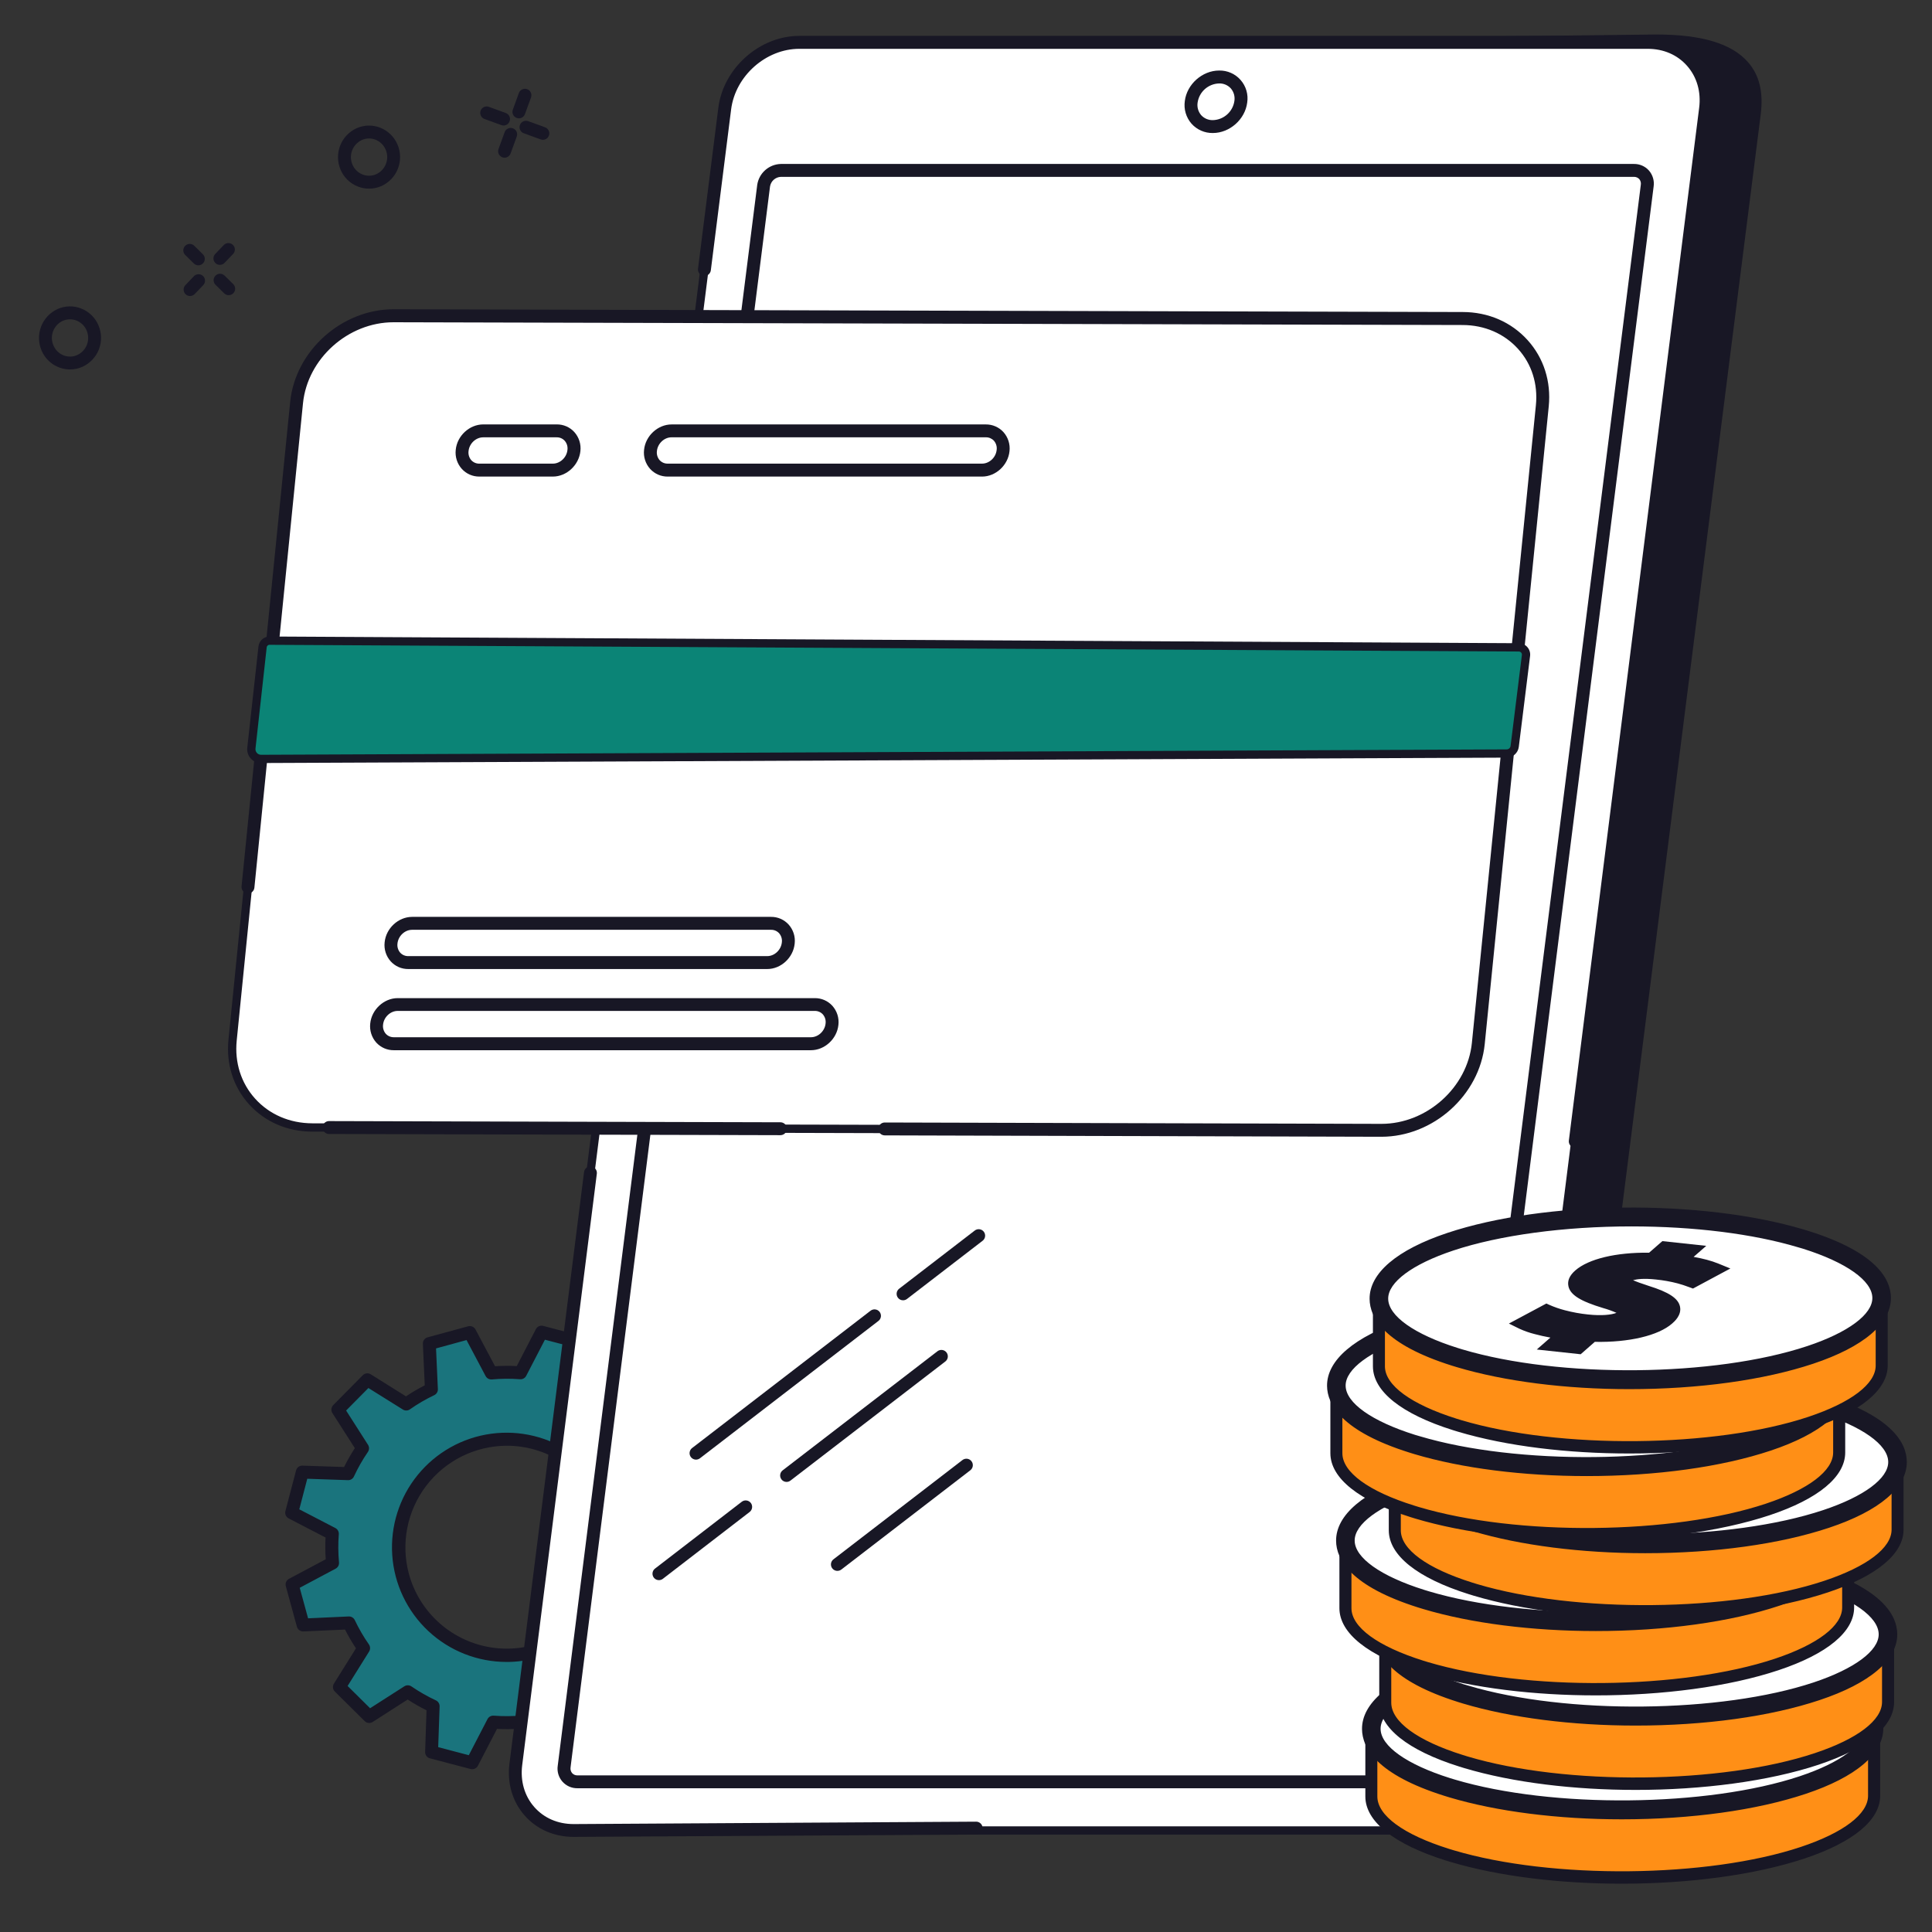 <svg width="140" height="140" viewBox="0 0 140 140" fill="none" xmlns="http://www.w3.org/2000/svg">
<rect x="0" y="0" width="140" height="140" fill="#333333" stroke="none"/>
<g clip-path="url(#clip0_202_1229)">
<path d="M52.294 109.443L51.496 106.51L48.18 106.661C47.877 106.022 47.52 105.41 47.115 104.831L48.87 102.017L46.71 99.878L43.915 101.667C43.333 101.268 42.718 100.917 42.078 100.619L42.193 97.299L39.253 96.528L37.728 99.474C37.023 99.419 36.315 99.424 35.61 99.489L34.051 96.557L31.12 97.355L31.268 100.678C30.63 100.982 30.018 101.338 29.439 101.744L26.627 99.988L24.482 102.149L26.271 104.944C25.872 105.527 25.522 106.141 25.224 106.782L21.906 106.667L21.136 109.609L24.079 111.136C24.025 111.841 24.03 112.55 24.094 113.255L21.164 114.815L21.962 117.748L25.279 117.598C25.581 118.237 25.938 118.85 26.344 119.429L24.588 122.242L26.748 124.381L29.543 122.592C30.125 122.991 30.74 123.342 31.38 123.639L31.265 126.96L34.205 127.731L35.731 124.785C36.436 124.84 37.144 124.835 37.848 124.77L39.408 127.702L42.339 126.899L42.188 123.582C42.827 123.278 43.438 122.921 44.017 122.515L46.829 124.271L48.967 122.11L47.178 119.315C47.577 118.732 47.927 118.117 48.226 117.477L51.543 117.592L52.314 114.65L49.37 113.123C49.425 112.418 49.42 111.709 49.355 111.004L52.294 109.443ZM38.796 119.682C37.303 120.092 35.722 120.049 34.253 119.56C32.784 119.071 31.493 118.157 30.543 116.934C29.594 115.711 29.028 114.234 28.918 112.69C28.808 111.146 29.158 109.603 29.924 108.258C30.691 106.913 31.839 105.825 33.224 105.132C34.608 104.44 36.167 104.173 37.703 104.366C39.24 104.56 40.684 105.204 41.854 106.218C43.024 107.233 43.867 108.571 44.276 110.064C44.548 111.056 44.622 112.091 44.494 113.111C44.366 114.131 44.038 115.116 43.529 116.009C43.02 116.902 42.34 117.687 41.528 118.317C40.716 118.947 39.788 119.411 38.796 119.682Z" fill="#1A747D"/>
<path d="M34.37 128.086L30.967 127.194L31.083 123.831C30.552 123.574 30.039 123.281 29.548 122.955L26.715 124.767L24.214 122.292L25.992 119.442C25.66 118.952 25.363 118.441 25.101 117.91L21.743 118.064L20.814 114.671L23.784 113.088C23.739 112.498 23.735 111.906 23.771 111.316L20.79 109.77L21.681 106.365L25.042 106.481C25.299 105.95 25.591 105.437 25.917 104.945L24.106 102.109L26.578 99.607L29.426 101.386C29.915 101.056 30.426 100.76 30.955 100.5L30.803 97.14L34.196 96.21L35.775 99.18C36.364 99.135 36.956 99.13 37.545 99.166L39.09 96.183L42.493 97.076L42.377 100.439C42.908 100.696 43.422 100.988 43.913 101.314L46.746 99.502L49.246 101.977L47.468 104.827C47.8 105.316 48.098 105.828 48.359 106.359L51.717 106.206L52.647 109.599L49.679 111.178C49.724 111.768 49.728 112.36 49.692 112.95L52.673 114.496L51.781 117.901L48.42 117.785C48.163 118.317 47.871 118.83 47.545 119.322L49.357 122.157L46.883 124.659L44.035 122.88C43.546 123.212 43.035 123.509 42.505 123.771L42.657 127.131L39.264 128.061L37.685 125.09C37.096 125.135 36.505 125.14 35.915 125.102L34.37 128.086ZM31.582 126.736L34.059 127.386L35.566 124.477L35.765 124.492C36.453 124.545 37.145 124.54 37.832 124.477L38.031 124.459L39.572 127.353L42.041 126.676L41.892 123.399L42.072 123.314C42.695 123.017 43.293 122.669 43.858 122.273L44.021 122.159L46.798 123.894L48.595 122.072L46.828 119.308L46.94 119.145C47.33 118.575 47.672 117.974 47.963 117.348L48.046 117.169L51.323 117.281L51.973 114.803L49.066 113.295L49.081 113.095C49.134 112.406 49.129 111.714 49.066 111.026L49.048 110.827L51.942 109.285L51.266 106.814L47.991 106.963L47.905 106.783C47.61 106.159 47.262 105.561 46.865 104.996L46.752 104.833L48.485 102.054L46.665 100.257L43.902 102.027L43.743 101.915C43.173 101.524 42.573 101.182 41.946 100.891L41.767 100.807L41.88 97.528L39.403 96.878L37.896 99.787L37.696 99.772C37.008 99.719 36.317 99.725 35.629 99.787L35.43 99.805L33.889 96.911L31.42 97.588L31.568 100.863L31.388 100.949C30.764 101.245 30.167 101.593 29.602 101.989L29.44 102.104L26.663 100.368L24.866 102.19L26.634 104.955L26.521 105.117C26.132 105.687 25.79 106.288 25.498 106.914L25.415 107.094L22.138 106.981L21.489 109.459L24.395 110.967L24.38 111.167C24.328 111.856 24.332 112.548 24.395 113.236L24.413 113.435L21.519 114.977L22.195 117.448L25.47 117.299L25.556 117.479C25.852 118.101 26.199 118.698 26.595 119.261L26.709 119.424L24.975 122.203L26.795 124L29.558 122.232L29.721 122.344C30.291 122.735 30.892 123.077 31.518 123.368L31.698 123.452L31.582 126.736ZM36.717 120.259C34.654 120.259 32.669 119.475 31.163 118.066C29.656 116.657 28.741 114.729 28.603 112.671C28.465 110.613 29.114 108.579 30.418 106.982C31.723 105.384 33.586 104.342 35.63 104.066C37.674 103.79 39.747 104.301 41.428 105.495C43.11 106.69 44.275 108.479 44.687 110.499C45.1 112.52 44.729 114.623 43.65 116.381C42.571 118.138 40.864 119.421 38.876 119.968C38.172 120.161 37.446 120.259 36.717 120.259ZM36.742 104.591C35.582 104.591 34.438 104.859 33.398 105.373C32.359 105.887 31.452 106.635 30.748 107.557C30.045 108.479 29.564 109.551 29.342 110.69C29.121 111.828 29.165 113.002 29.472 114.121C29.732 115.074 30.178 115.967 30.783 116.748C31.389 117.529 32.142 118.183 33.001 118.673C33.859 119.163 34.806 119.478 35.786 119.602C36.767 119.726 37.762 119.655 38.715 119.394C40.47 118.911 41.991 117.808 42.996 116.289C44.001 114.771 44.422 112.94 44.181 111.135C43.94 109.33 43.054 107.674 41.686 106.472C40.318 105.271 38.561 104.605 36.74 104.599L36.742 104.591Z" fill="#181725"/>
<path d="M34.214 127.903C34.2 127.903 34.185 127.901 34.171 127.897L31.232 127.127C31.195 127.117 31.163 127.095 31.14 127.065C31.117 127.034 31.105 126.997 31.107 126.958L31.217 123.749C30.638 123.474 30.08 123.155 29.549 122.797L26.845 124.527C26.813 124.548 26.775 124.557 26.737 124.553C26.699 124.549 26.664 124.532 26.637 124.505L24.476 122.367C24.449 122.34 24.432 122.305 24.427 122.267C24.423 122.229 24.432 122.19 24.452 122.158L26.149 119.439C25.785 118.909 25.462 118.353 25.181 117.775L21.976 117.921C21.938 117.923 21.901 117.911 21.87 117.889C21.839 117.866 21.817 117.834 21.807 117.797L21.008 114.864C20.998 114.827 21 114.788 21.015 114.753C21.029 114.718 21.056 114.689 21.089 114.67L23.921 113.163C23.868 112.522 23.864 111.879 23.907 111.237L21.062 109.761C21.028 109.744 21.002 109.716 20.986 109.681C20.971 109.646 20.968 109.608 20.977 109.571L21.748 106.629C21.758 106.592 21.779 106.56 21.81 106.537C21.84 106.514 21.877 106.502 21.915 106.503L25.123 106.614C25.398 106.035 25.716 105.477 26.074 104.944L24.345 102.239C24.325 102.207 24.316 102.169 24.32 102.131C24.324 102.093 24.34 102.057 24.367 102.03L26.504 99.868C26.531 99.841 26.566 99.824 26.604 99.819C26.642 99.815 26.68 99.824 26.713 99.844L29.431 101.54C29.96 101.177 30.515 100.853 31.093 100.572L30.947 97.365C30.945 97.327 30.957 97.289 30.979 97.259C31.002 97.228 31.034 97.206 31.071 97.195L34.002 96.397C34.038 96.386 34.078 96.389 34.113 96.404C34.148 96.419 34.176 96.446 34.194 96.48L35.701 99.314C36.341 99.261 36.984 99.256 37.624 99.3L39.099 96.453C39.117 96.419 39.145 96.392 39.18 96.377C39.215 96.361 39.254 96.358 39.291 96.368L42.231 97.138C42.268 97.148 42.3 97.17 42.323 97.201C42.346 97.231 42.357 97.269 42.356 97.307L42.246 100.514C42.825 100.79 43.383 101.108 43.914 101.466L46.618 99.736C46.65 99.716 46.688 99.707 46.726 99.711C46.764 99.715 46.799 99.731 46.826 99.758L48.984 101.897C49.011 101.923 49.028 101.959 49.033 101.996C49.038 102.034 49.029 102.073 49.009 102.105L47.312 104.826C47.676 105.355 48 105.91 48.281 106.488L51.485 106.342C51.523 106.341 51.561 106.352 51.592 106.374C51.622 106.397 51.645 106.429 51.655 106.466L52.453 109.399C52.463 109.436 52.461 109.475 52.446 109.51C52.431 109.545 52.404 109.574 52.37 109.592L49.538 111.1C49.591 111.74 49.596 112.384 49.552 113.025L52.397 114.501C52.431 114.518 52.458 114.547 52.473 114.582C52.489 114.617 52.492 114.656 52.482 114.692L51.712 117.633C51.704 117.671 51.682 117.705 51.651 117.728C51.62 117.751 51.582 117.762 51.544 117.759L48.336 117.648C48.061 118.228 47.743 118.786 47.385 119.318L49.115 122.023C49.135 122.056 49.144 122.094 49.14 122.132C49.136 122.17 49.119 122.205 49.092 122.232L46.955 124.395C46.928 124.422 46.893 124.439 46.855 124.443C46.817 124.448 46.779 124.439 46.747 124.419L44.028 122.722C43.499 123.086 42.944 123.409 42.367 123.69L42.512 126.897C42.514 126.936 42.502 126.973 42.48 127.004C42.458 127.035 42.425 127.057 42.389 127.067L39.458 127.865C39.421 127.875 39.382 127.872 39.347 127.857C39.312 127.842 39.283 127.815 39.265 127.782L37.758 124.947C37.118 125.001 36.475 125.006 35.835 124.961L34.362 127.813C34.348 127.84 34.327 127.863 34.301 127.879C34.275 127.895 34.245 127.903 34.214 127.903ZM31.447 126.836L34.126 127.534L35.59 124.708C35.606 124.679 35.63 124.655 35.658 124.639C35.687 124.623 35.72 124.616 35.753 124.618C36.449 124.671 37.147 124.666 37.842 124.603C37.875 124.6 37.908 124.607 37.937 124.622C37.966 124.638 37.99 124.662 38.005 124.691L39.502 127.504L42.175 126.773L42.03 123.588C42.029 123.555 42.038 123.522 42.056 123.494C42.074 123.465 42.099 123.443 42.13 123.43C42.76 123.13 43.364 122.778 43.935 122.378C43.962 122.358 43.994 122.348 44.027 122.347C44.06 122.346 44.093 122.354 44.121 122.372L46.816 124.057L48.764 122.086L47.047 119.401C47.029 119.373 47.019 119.341 47.019 119.308C47.019 119.275 47.029 119.243 47.047 119.215C47.441 118.64 47.787 118.033 48.081 117.401C48.094 117.37 48.116 117.344 48.144 117.326C48.173 117.308 48.206 117.299 48.24 117.301L51.423 117.411L52.122 114.729L49.302 113.273C49.273 113.258 49.249 113.235 49.233 113.206C49.217 113.177 49.21 113.144 49.213 113.111C49.266 112.414 49.26 111.715 49.197 111.02C49.194 110.987 49.2 110.954 49.216 110.925C49.232 110.896 49.256 110.873 49.285 110.857L52.097 109.36L51.365 106.686L48.184 106.83C48.15 106.832 48.117 106.823 48.088 106.806C48.06 106.788 48.037 106.762 48.024 106.731C47.725 106.1 47.374 105.495 46.973 104.923C46.954 104.897 46.943 104.865 46.943 104.832C46.942 104.799 46.951 104.767 46.968 104.739L48.653 102.038L46.683 100.088L43.999 101.806C43.972 101.824 43.939 101.833 43.906 101.833C43.873 101.833 43.841 101.824 43.814 101.806C43.239 101.411 42.632 101.066 42 100.772C41.97 100.758 41.944 100.736 41.927 100.708C41.909 100.68 41.9 100.647 41.901 100.614L42.01 97.428L39.331 96.724L37.867 99.55C37.852 99.58 37.828 99.604 37.799 99.62C37.77 99.637 37.737 99.644 37.704 99.641C37.009 99.587 36.31 99.592 35.615 99.656C35.582 99.659 35.549 99.652 35.52 99.636C35.491 99.62 35.468 99.596 35.452 99.567L33.955 96.754L31.282 97.486L31.427 100.67C31.428 100.703 31.42 100.736 31.404 100.764C31.387 100.793 31.362 100.815 31.332 100.83C30.702 101.129 30.098 101.481 29.527 101.882C29.499 101.9 29.467 101.91 29.434 101.91C29.401 101.91 29.369 101.9 29.341 101.882L26.647 100.196L24.699 102.167L26.415 104.853C26.433 104.88 26.443 104.912 26.443 104.945C26.443 104.978 26.433 105.011 26.415 105.038C26.02 105.615 25.674 106.223 25.38 106.857C25.368 106.889 25.346 106.916 25.318 106.934C25.29 106.952 25.256 106.96 25.223 106.957L22.038 106.847L21.34 109.53L24.163 110.994C24.192 111.009 24.216 111.033 24.232 111.062C24.248 111.091 24.256 111.124 24.254 111.157C24.2 111.854 24.204 112.555 24.269 113.252C24.271 113.285 24.265 113.318 24.249 113.347C24.233 113.376 24.209 113.4 24.18 113.415L21.369 114.912L22.1 117.586L25.28 117.435C25.314 117.433 25.348 117.441 25.376 117.459C25.405 117.477 25.427 117.503 25.44 117.535C25.74 118.165 26.091 118.769 26.491 119.341C26.509 119.368 26.519 119.401 26.519 119.434C26.519 119.467 26.509 119.499 26.491 119.527L24.806 122.226L26.777 124.172L29.461 122.455C29.489 122.436 29.521 122.427 29.554 122.427C29.587 122.427 29.619 122.436 29.647 122.455C30.222 122.849 30.828 123.195 31.46 123.489C31.49 123.503 31.516 123.525 31.534 123.553C31.552 123.581 31.561 123.614 31.56 123.647L31.447 126.836ZM36.718 120.132C34.688 120.133 32.733 119.362 31.25 117.977C29.767 116.591 28.866 114.693 28.729 112.667C28.592 110.642 29.23 108.64 30.513 107.067C31.796 105.494 33.629 104.468 35.641 104.195C37.653 103.923 39.693 104.425 41.348 105.6C43.004 106.775 44.151 108.535 44.557 110.524C44.964 112.513 44.6 114.582 43.538 116.313C42.477 118.043 40.798 119.306 38.841 119.845C38.149 120.035 37.435 120.131 36.718 120.132ZM36.742 104.464C35.052 104.464 33.408 105.022 32.068 106.053C30.728 107.083 29.766 108.527 29.332 110.161C28.898 111.795 29.017 113.526 29.669 115.086C30.321 116.646 31.471 117.946 32.939 118.784C33.958 119.363 35.096 119.7 36.265 119.769C37.435 119.839 38.605 119.64 39.685 119.186C40.766 118.733 41.727 118.037 42.497 117.154C43.266 116.27 43.823 115.222 44.124 114.09C44.424 112.957 44.461 111.771 44.232 110.622C44.002 109.473 43.512 108.392 42.799 107.463C42.086 106.533 41.169 105.779 40.119 105.259C39.069 104.74 37.914 104.468 36.742 104.464Z" fill="#181725"/>
<path d="M34.214 128.203C34.173 128.203 34.133 128.198 34.093 128.187L31.155 127.416C31.053 127.39 30.962 127.329 30.899 127.244C30.836 127.159 30.803 127.054 30.807 126.948L30.907 123.934C30.437 123.701 29.981 123.441 29.542 123.154L27.007 124.78C26.918 124.838 26.811 124.863 26.706 124.852C26.6 124.84 26.501 124.793 26.426 124.718L24.266 122.579C24.19 122.505 24.142 122.407 24.13 122.302C24.117 122.197 24.141 122.09 24.198 122.001L25.794 119.445C25.504 119.007 25.239 118.553 25.002 118.084L21.987 118.22C21.881 118.225 21.776 118.194 21.691 118.131C21.605 118.069 21.543 117.979 21.515 117.876L20.712 114.943C20.683 114.841 20.691 114.732 20.733 114.634C20.775 114.537 20.849 114.457 20.943 114.407L23.603 112.991C23.568 112.466 23.564 111.94 23.591 111.415L20.919 110.029C20.825 109.98 20.75 109.901 20.707 109.804C20.664 109.707 20.655 109.598 20.683 109.495L21.453 106.554C21.48 106.45 21.542 106.359 21.629 106.295C21.715 106.232 21.821 106.2 21.928 106.206L24.933 106.306C25.166 105.835 25.426 105.379 25.713 104.939L24.088 102.398C24.03 102.309 24.005 102.202 24.016 102.097C24.027 101.992 24.074 101.893 24.149 101.818L26.287 99.656C26.361 99.58 26.459 99.532 26.565 99.519C26.671 99.507 26.777 99.531 26.867 99.588L29.419 101.185C29.856 100.892 30.311 100.626 30.779 100.387L30.643 97.375C30.639 97.269 30.671 97.165 30.734 97.08C30.797 96.995 30.887 96.934 30.989 96.907L33.921 96.109C34.023 96.081 34.132 96.088 34.229 96.13C34.327 96.172 34.407 96.246 34.457 96.34L35.872 99.003C36.396 98.968 36.922 98.964 37.447 98.991L38.831 96.317C38.88 96.222 38.959 96.147 39.056 96.104C39.154 96.061 39.263 96.053 39.366 96.081L42.305 96.851C42.407 96.877 42.498 96.938 42.561 97.024C42.625 97.109 42.657 97.213 42.653 97.319L42.553 100.335C43.023 100.567 43.479 100.827 43.918 101.113L46.457 99.488C46.547 99.43 46.653 99.405 46.759 99.416C46.864 99.427 46.963 99.475 47.038 99.549L49.199 101.688C49.275 101.762 49.323 101.86 49.335 101.965C49.347 102.071 49.323 102.177 49.267 102.267L47.67 104.823C47.961 105.26 48.225 105.715 48.462 106.184L51.472 106.047C51.578 106.042 51.683 106.074 51.769 106.136C51.854 106.199 51.916 106.289 51.944 106.391L52.742 109.324C52.771 109.427 52.763 109.536 52.721 109.633C52.679 109.731 52.605 109.811 52.511 109.86L49.854 111.277C49.889 111.802 49.893 112.329 49.866 112.854L52.538 114.239C52.633 114.288 52.708 114.367 52.751 114.464C52.794 114.562 52.802 114.671 52.774 114.773L52.004 117.714C51.978 117.819 51.916 117.911 51.828 117.975C51.741 118.039 51.635 118.07 51.527 118.064L48.524 117.964C48.291 118.434 48.032 118.89 47.746 119.33L49.369 121.872C49.427 121.961 49.452 122.067 49.441 122.172C49.43 122.278 49.383 122.376 49.308 122.452L47.171 124.614C47.096 124.69 46.998 124.738 46.893 124.75C46.787 124.762 46.681 124.738 46.591 124.681L44.038 123.084C43.601 123.375 43.147 123.64 42.678 123.877L42.815 126.889C42.82 126.995 42.789 127.099 42.726 127.185C42.664 127.271 42.574 127.333 42.471 127.361L39.54 128.164C39.438 128.192 39.329 128.184 39.231 128.142C39.134 128.1 39.053 128.026 39.004 127.932L37.588 125.271C37.065 125.307 36.539 125.311 36.015 125.283L34.629 127.956C34.589 128.031 34.529 128.094 34.456 128.137C34.383 128.181 34.299 128.203 34.214 128.203ZM31.754 126.606L33.971 127.188L35.325 124.574C35.367 124.494 35.432 124.427 35.511 124.382C35.591 124.338 35.681 124.317 35.772 124.323C36.452 124.375 37.136 124.371 37.815 124.309C37.906 124.301 37.998 124.32 38.079 124.363C38.16 124.407 38.226 124.473 38.269 124.554L39.651 127.158L41.862 126.552L41.728 123.607C41.724 123.515 41.747 123.424 41.794 123.346C41.841 123.267 41.91 123.204 41.993 123.164C42.608 122.872 43.198 122.528 43.756 122.137C43.831 122.084 43.92 122.055 44.012 122.052C44.103 122.05 44.194 122.074 44.272 122.123L46.767 123.682L48.381 122.055L46.794 119.57C46.744 119.493 46.718 119.403 46.72 119.312C46.721 119.22 46.75 119.131 46.802 119.056C47.186 118.494 47.523 117.901 47.81 117.284C47.849 117.199 47.913 117.128 47.993 117.08C48.073 117.032 48.165 117.009 48.259 117.015L51.195 117.115L51.776 114.895L49.165 113.541C49.083 113.499 49.016 113.434 48.971 113.353C48.926 113.273 48.907 113.181 48.914 113.09C48.966 112.41 48.961 111.728 48.899 111.049C48.891 110.957 48.909 110.865 48.953 110.785C48.997 110.704 49.063 110.638 49.145 110.595L51.745 109.21L51.14 106.997L48.201 107.131C48.108 107.136 48.016 107.113 47.937 107.066C47.858 107.018 47.794 106.948 47.755 106.864C47.462 106.249 47.119 105.66 46.729 105.102C46.676 105.027 46.646 104.938 46.644 104.846C46.641 104.755 46.665 104.664 46.714 104.586L48.272 102.091L46.643 100.479L44.161 102.067C44.083 102.117 43.993 102.142 43.901 102.141C43.809 102.139 43.72 102.111 43.644 102.059C43.083 101.674 42.491 101.336 41.875 101.049C41.791 101.011 41.721 100.948 41.673 100.87C41.625 100.792 41.601 100.701 41.604 100.609L41.704 97.662L39.487 97.081L38.133 99.694C38.091 99.777 38.025 99.845 37.944 99.89C37.862 99.934 37.77 99.954 37.677 99.945C37 99.893 36.32 99.898 35.643 99.96C35.552 99.968 35.46 99.949 35.379 99.905C35.299 99.862 35.233 99.795 35.189 99.714L33.807 97.106L31.597 97.711L31.73 100.657C31.735 100.748 31.712 100.839 31.666 100.917C31.619 100.996 31.55 101.059 31.468 101.098C30.853 101.391 30.264 101.734 29.706 102.125C29.631 102.178 29.543 102.208 29.451 102.21C29.359 102.213 29.268 102.188 29.191 102.139L26.696 100.581L25.081 102.213L26.669 104.697C26.718 104.774 26.744 104.864 26.742 104.956C26.741 105.047 26.712 105.136 26.661 105.212C26.275 105.774 25.937 106.368 25.65 106.986C25.612 107.072 25.549 107.144 25.468 107.192C25.388 107.241 25.295 107.263 25.202 107.257L22.266 107.157L21.688 109.371L24.3 110.726C24.381 110.768 24.449 110.833 24.493 110.913C24.538 110.993 24.558 111.085 24.551 111.177C24.498 111.856 24.503 112.539 24.566 113.217C24.574 113.309 24.555 113.401 24.512 113.482C24.468 113.563 24.401 113.629 24.32 113.672L21.72 115.057L22.325 117.269L25.263 117.135C25.355 117.13 25.448 117.152 25.528 117.2C25.608 117.247 25.671 117.318 25.711 117.402C26.002 118.016 26.343 118.605 26.733 119.161C26.785 119.236 26.815 119.325 26.817 119.417C26.82 119.509 26.795 119.599 26.747 119.677L25.189 122.172L26.818 123.785L29.3 122.196C29.378 122.147 29.468 122.121 29.56 122.123C29.651 122.125 29.741 122.153 29.816 122.205C30.378 122.59 30.97 122.928 31.587 123.215C31.67 123.254 31.739 123.316 31.787 123.394C31.835 123.472 31.859 123.563 31.856 123.654L31.754 126.606ZM36.718 120.431C34.612 120.433 32.583 119.635 31.043 118.197C29.503 116.76 28.566 114.791 28.423 112.69C28.28 110.588 28.94 108.511 30.271 106.878C31.602 105.245 33.503 104.178 35.59 103.894C37.678 103.611 39.795 104.13 41.514 105.349C43.232 106.567 44.423 108.393 44.846 110.456C45.27 112.52 44.893 114.667 43.792 116.464C42.692 118.26 40.95 119.571 38.92 120.131C38.203 120.33 37.462 120.431 36.718 120.432V120.431ZM36.742 104.763C35.609 104.764 34.492 105.026 33.477 105.528C32.462 106.031 31.576 106.761 30.889 107.661C30.201 108.562 29.731 109.609 29.514 110.72C29.296 111.832 29.338 112.979 29.636 114.072C30 115.391 30.726 116.583 31.731 117.512C32.736 118.442 33.98 119.072 35.325 119.333C36.669 119.593 38.059 119.473 39.338 118.986C40.617 118.499 41.735 117.664 42.566 116.576C43.397 115.488 43.907 114.189 44.04 112.827C44.172 111.464 43.922 110.092 43.316 108.864C42.711 107.636 41.775 106.601 40.613 105.877C39.452 105.152 38.111 104.766 36.742 104.763Z" fill="#181725"/>
<path d="M37.6 8.276C37.581 8.276 37.562 8.273 37.543 8.266C37.523 8.259 37.504 8.247 37.487 8.232C37.471 8.217 37.458 8.199 37.449 8.179C37.44 8.159 37.434 8.137 37.433 8.115C37.432 8.093 37.436 8.071 37.444 8.051L37.889 6.826C37.906 6.787 37.937 6.756 37.977 6.739C38.016 6.722 38.06 6.721 38.1 6.736C38.141 6.75 38.174 6.78 38.193 6.818C38.213 6.856 38.217 6.9 38.205 6.941L37.755 8.165C37.744 8.197 37.723 8.225 37.695 8.245C37.667 8.265 37.634 8.276 37.6 8.276Z" fill="#181725"/>
<path d="M37.6 8.575C37.546 8.575 37.492 8.566 37.441 8.547C37.325 8.505 37.23 8.418 37.178 8.306C37.125 8.193 37.119 8.065 37.161 7.949L37.606 6.724C37.652 6.612 37.739 6.522 37.85 6.473C37.961 6.424 38.086 6.419 38.2 6.461C38.313 6.502 38.407 6.586 38.46 6.695C38.513 6.803 38.523 6.928 38.486 7.044L38.039 8.268C38.007 8.358 37.947 8.436 37.868 8.491C37.79 8.546 37.696 8.575 37.6 8.575Z" fill="#181725"/>
<path d="M36.562 11.128C36.543 11.128 36.524 11.125 36.506 11.118C36.485 11.111 36.466 11.099 36.45 11.084C36.433 11.069 36.42 11.051 36.411 11.031C36.402 11.011 36.396 10.989 36.395 10.967C36.395 10.945 36.398 10.923 36.406 10.903L36.851 9.678C36.868 9.639 36.9 9.608 36.939 9.591C36.978 9.574 37.022 9.573 37.063 9.588C37.103 9.602 37.136 9.632 37.155 9.67C37.175 9.708 37.179 9.752 37.167 9.793L36.721 11.017C36.709 11.05 36.688 11.078 36.66 11.098C36.631 11.118 36.597 11.129 36.562 11.128Z" fill="#181725"/>
<path d="M36.562 11.428C36.508 11.428 36.455 11.418 36.404 11.4C36.346 11.379 36.293 11.347 36.248 11.305C36.202 11.264 36.166 11.214 36.139 11.158C36.113 11.103 36.099 11.043 36.096 10.981C36.093 10.92 36.102 10.859 36.123 10.801L36.569 9.576C36.611 9.46 36.698 9.365 36.81 9.313C36.922 9.261 37.051 9.255 37.167 9.297C37.225 9.318 37.278 9.35 37.323 9.391C37.368 9.433 37.404 9.483 37.43 9.538C37.456 9.594 37.471 9.654 37.473 9.716C37.476 9.777 37.467 9.838 37.446 9.896L37 11.12C36.967 11.21 36.907 11.287 36.829 11.342C36.751 11.397 36.658 11.427 36.562 11.428Z" fill="#181725"/>
<path d="M36.491 8.794C36.471 8.794 36.451 8.791 36.433 8.784L35.208 8.338C35.166 8.323 35.132 8.292 35.114 8.251C35.095 8.211 35.093 8.165 35.108 8.123C35.123 8.081 35.154 8.047 35.195 8.028C35.235 8.01 35.281 8.008 35.323 8.023L36.547 8.468C36.584 8.482 36.615 8.508 36.634 8.542C36.654 8.576 36.66 8.616 36.654 8.655C36.647 8.693 36.627 8.728 36.597 8.754C36.568 8.779 36.53 8.794 36.491 8.794Z" fill="#181725"/>
<path d="M36.491 9.094C36.436 9.094 36.381 9.084 36.33 9.065L35.106 8.62C35.049 8.599 34.996 8.567 34.95 8.525C34.905 8.484 34.869 8.434 34.843 8.378C34.817 8.323 34.802 8.262 34.799 8.201C34.797 8.14 34.806 8.079 34.827 8.021C34.848 7.963 34.88 7.91 34.922 7.865C34.963 7.82 35.013 7.783 35.069 7.757C35.124 7.731 35.184 7.717 35.245 7.714C35.307 7.711 35.368 7.721 35.426 7.742L36.65 8.189C36.753 8.227 36.839 8.299 36.894 8.395C36.949 8.49 36.968 8.601 36.949 8.709C36.93 8.817 36.874 8.915 36.79 8.985C36.706 9.056 36.6 9.095 36.491 9.096V9.094Z" fill="#181725"/>
<path d="M39.343 9.832C39.323 9.832 39.303 9.829 39.285 9.822L38.06 9.376C38.019 9.361 37.984 9.329 37.966 9.289C37.947 9.249 37.945 9.203 37.96 9.161C37.975 9.119 38.007 9.085 38.047 9.066C38.087 9.047 38.133 9.045 38.175 9.06L39.4 9.505C39.436 9.519 39.467 9.546 39.486 9.58C39.506 9.614 39.513 9.654 39.506 9.692C39.499 9.731 39.479 9.766 39.45 9.791C39.42 9.817 39.382 9.831 39.343 9.832Z" fill="#181725"/>
<path d="M39.343 10.132C39.288 10.132 39.234 10.122 39.182 10.103L37.955 9.658C37.838 9.615 37.744 9.528 37.691 9.416C37.639 9.304 37.633 9.175 37.675 9.059C37.718 8.942 37.805 8.848 37.917 8.795C38.029 8.743 38.157 8.737 38.274 8.779L39.499 9.224C39.602 9.262 39.689 9.335 39.743 9.43C39.798 9.525 39.818 9.637 39.798 9.745C39.779 9.853 39.723 9.951 39.639 10.021C39.556 10.092 39.45 10.131 39.34 10.132H39.343Z" fill="#181725"/>
<path d="M5.075 26.473C4.836 26.473 4.599 26.428 4.376 26.341C4.134 26.247 3.913 26.105 3.727 25.923C3.54 25.742 3.392 25.525 3.291 25.285C3.082 24.806 3.07 24.263 3.257 23.775C3.443 23.286 3.814 22.89 4.288 22.671C4.52 22.566 4.771 22.508 5.025 22.502C5.279 22.495 5.532 22.539 5.769 22.632C6.012 22.726 6.234 22.869 6.42 23.05C6.607 23.231 6.756 23.448 6.858 23.688C7.066 24.168 7.079 24.71 6.892 25.198C6.706 25.687 6.335 26.083 5.86 26.302C5.614 26.415 5.346 26.473 5.075 26.473ZM4.425 22.98C4.031 23.163 3.724 23.492 3.569 23.899C3.415 24.305 3.425 24.755 3.599 25.154C3.682 25.352 3.805 25.532 3.959 25.683C4.114 25.833 4.296 25.951 4.497 26.03C4.693 26.107 4.902 26.143 5.112 26.137C5.322 26.131 5.529 26.083 5.721 25.996C6.115 25.813 6.423 25.484 6.577 25.077C6.732 24.671 6.721 24.22 6.548 23.821C6.464 23.623 6.342 23.443 6.187 23.293C6.033 23.142 5.85 23.024 5.65 22.945C5.454 22.868 5.244 22.831 5.033 22.836C4.822 22.842 4.615 22.89 4.423 22.977L4.425 22.98Z" fill="#181725"/>
<path d="M5.075 26.771C4.635 26.77 4.206 26.64 3.839 26.397C3.473 26.154 3.186 25.809 3.015 25.404C2.776 24.852 2.763 24.228 2.978 23.666C3.193 23.105 3.619 22.649 4.165 22.397C4.433 22.276 4.722 22.209 5.017 22.202C5.311 22.194 5.603 22.246 5.877 22.353C6.157 22.461 6.413 22.625 6.628 22.834C6.844 23.042 7.015 23.292 7.133 23.569C7.372 24.121 7.386 24.744 7.171 25.306C6.956 25.868 6.529 26.324 5.983 26.576C5.698 26.704 5.388 26.771 5.075 26.771ZM4.548 23.249C4.225 23.4 3.973 23.67 3.847 24.004C3.721 24.337 3.731 24.706 3.873 25.033C3.942 25.196 4.042 25.343 4.169 25.467C4.295 25.591 4.445 25.688 4.61 25.752C4.768 25.814 4.938 25.844 5.108 25.839C5.278 25.835 5.446 25.796 5.601 25.726C5.924 25.576 6.175 25.305 6.301 24.972C6.427 24.639 6.418 24.269 6.275 23.943C6.207 23.78 6.106 23.633 5.98 23.511C5.853 23.388 5.703 23.291 5.539 23.227C5.38 23.165 5.211 23.135 5.041 23.14C4.871 23.144 4.703 23.182 4.548 23.252V23.249Z" fill="#181725"/>
<path d="M26.742 13.371C26.361 13.37 25.988 13.256 25.671 13.044C25.354 12.833 25.106 12.532 24.958 12.18C24.75 11.701 24.738 11.158 24.924 10.67C25.111 10.181 25.481 9.785 25.956 9.566C26.188 9.461 26.438 9.403 26.693 9.396C26.947 9.389 27.2 9.434 27.437 9.527C27.68 9.621 27.901 9.763 28.088 9.945C28.276 10.127 28.424 10.344 28.526 10.584C28.734 11.063 28.746 11.606 28.56 12.094C28.373 12.583 28.003 12.979 27.528 13.198C27.281 13.311 27.014 13.37 26.742 13.371ZM26.742 9.735C26.519 9.736 26.298 9.784 26.094 9.876C25.699 10.059 25.392 10.389 25.238 10.795C25.083 11.201 25.094 11.652 25.267 12.051C25.351 12.249 25.474 12.429 25.628 12.579C25.782 12.73 25.965 12.848 26.166 12.927C26.361 13.003 26.57 13.04 26.78 13.034C26.989 13.029 27.196 12.982 27.387 12.895C27.782 12.712 28.089 12.383 28.244 11.976C28.398 11.57 28.388 11.119 28.215 10.72C28.131 10.522 28.008 10.342 27.854 10.191C27.7 10.041 27.517 9.923 27.316 9.844C27.133 9.772 26.938 9.735 26.741 9.735H26.742Z" fill="#181725"/>
<path d="M26.742 13.67C26.467 13.67 26.195 13.619 25.938 13.518C25.658 13.41 25.402 13.246 25.187 13.038C24.971 12.829 24.799 12.579 24.682 12.302C24.443 11.75 24.43 11.126 24.645 10.564C24.86 10.002 25.287 9.547 25.833 9.296C26.101 9.175 26.391 9.108 26.685 9.1C26.979 9.093 27.271 9.144 27.545 9.251C27.825 9.36 28.08 9.523 28.296 9.732C28.512 9.941 28.684 10.191 28.801 10.468C29.041 11.02 29.055 11.645 28.84 12.207C28.625 12.77 28.198 13.226 27.651 13.477C27.365 13.605 27.055 13.671 26.742 13.67ZM26.742 10.035C26.561 10.035 26.382 10.074 26.217 10.148C25.894 10.299 25.642 10.57 25.516 10.903C25.39 11.236 25.399 11.605 25.542 11.932C25.611 12.094 25.711 12.241 25.838 12.364C25.964 12.487 26.114 12.583 26.279 12.647C26.437 12.71 26.606 12.739 26.777 12.735C26.947 12.73 27.114 12.692 27.269 12.621C27.593 12.471 27.844 12.2 27.97 11.867C28.096 11.534 28.087 11.164 27.944 10.838C27.875 10.676 27.775 10.529 27.648 10.406C27.522 10.283 27.372 10.187 27.208 10.122C27.059 10.065 26.901 10.035 26.741 10.035H26.742Z" fill="#181725"/>
<path d="M15.935 18.893C15.892 18.894 15.85 18.877 15.819 18.848C15.803 18.832 15.79 18.814 15.781 18.794C15.772 18.774 15.768 18.752 15.767 18.73C15.767 18.708 15.77 18.686 15.778 18.665C15.787 18.645 15.799 18.626 15.814 18.61L16.432 17.964C16.447 17.948 16.465 17.936 16.485 17.927C16.506 17.918 16.527 17.913 16.549 17.913C16.571 17.912 16.593 17.916 16.614 17.924C16.634 17.932 16.653 17.944 16.669 17.959C16.685 17.975 16.698 17.993 16.707 18.013C16.715 18.033 16.72 18.055 16.721 18.077C16.721 18.099 16.717 18.121 16.709 18.142C16.701 18.162 16.689 18.181 16.674 18.197L16.056 18.843C16.041 18.859 16.021 18.872 16.001 18.88C15.98 18.889 15.957 18.893 15.935 18.893Z" fill="#181725"/>
<path d="M15.935 19.193C15.843 19.193 15.754 19.166 15.677 19.116C15.601 19.065 15.541 18.993 15.505 18.909C15.469 18.825 15.458 18.732 15.475 18.642C15.491 18.552 15.534 18.468 15.597 18.402L16.215 17.758C16.258 17.713 16.308 17.678 16.364 17.653C16.421 17.628 16.481 17.615 16.543 17.614C16.604 17.613 16.665 17.623 16.722 17.646C16.779 17.668 16.831 17.701 16.876 17.744C16.92 17.786 16.956 17.837 16.98 17.893C17.005 17.949 17.018 18.01 17.02 18.071C17.021 18.133 17.01 18.194 16.988 18.251C16.965 18.308 16.932 18.36 16.89 18.404L16.272 19.049C16.228 19.095 16.176 19.131 16.118 19.155C16.06 19.18 15.998 19.193 15.935 19.193Z" fill="#181725"/>
<path d="M13.772 21.152C13.729 21.151 13.687 21.135 13.655 21.105C13.623 21.074 13.605 21.032 13.604 20.987C13.603 20.943 13.62 20.899 13.65 20.867L14.269 20.223C14.284 20.207 14.303 20.194 14.323 20.185C14.343 20.176 14.365 20.171 14.387 20.171C14.409 20.171 14.431 20.174 14.451 20.182C14.472 20.19 14.491 20.202 14.507 20.218C14.523 20.233 14.535 20.251 14.544 20.271C14.553 20.292 14.558 20.313 14.558 20.335C14.559 20.357 14.555 20.379 14.547 20.4C14.539 20.42 14.527 20.439 14.512 20.455L13.893 21.1C13.877 21.116 13.858 21.129 13.838 21.138C13.817 21.147 13.795 21.152 13.772 21.152Z" fill="#181725"/>
<path d="M13.772 21.451C13.651 21.451 13.535 21.404 13.448 21.32C13.359 21.235 13.307 21.117 13.305 20.993C13.302 20.87 13.349 20.75 13.435 20.661L14.052 20.015C14.116 19.948 14.199 19.902 14.289 19.882C14.379 19.862 14.473 19.869 14.559 19.903C14.646 19.936 14.72 19.995 14.773 20.071C14.826 20.146 14.855 20.236 14.857 20.329C14.858 20.39 14.848 20.451 14.826 20.508C14.803 20.566 14.77 20.618 14.727 20.662L14.109 21.307C14.066 21.352 14.013 21.388 13.955 21.413C13.897 21.438 13.835 21.451 13.772 21.451Z" fill="#181725"/>
<path d="M14.378 18.928C14.334 18.928 14.292 18.911 14.26 18.88L13.633 18.268C13.618 18.252 13.605 18.234 13.597 18.213C13.588 18.193 13.583 18.171 13.583 18.149C13.583 18.127 13.587 18.105 13.595 18.085C13.604 18.064 13.616 18.046 13.631 18.03C13.647 18.014 13.665 18.002 13.685 17.993C13.706 17.985 13.728 17.98 13.75 17.98C13.772 17.98 13.794 17.984 13.814 17.992C13.835 18 13.853 18.013 13.869 18.028L14.496 18.646C14.519 18.669 14.536 18.699 14.542 18.732C14.549 18.765 14.546 18.798 14.533 18.829C14.521 18.86 14.499 18.887 14.472 18.905C14.444 18.924 14.411 18.933 14.378 18.933V18.928Z" fill="#181725"/>
<path d="M14.378 19.228C14.255 19.228 14.138 19.18 14.05 19.094L13.423 18.476C13.334 18.389 13.284 18.271 13.283 18.147C13.282 18.023 13.33 17.903 13.417 17.815C13.504 17.727 13.623 17.676 13.747 17.675C13.871 17.674 13.99 17.723 14.078 17.809L14.702 18.427C14.768 18.492 14.812 18.576 14.831 18.666C14.849 18.757 14.84 18.851 14.805 18.936C14.77 19.022 14.71 19.095 14.633 19.146C14.557 19.198 14.466 19.225 14.374 19.226L14.378 19.228Z" fill="#181725"/>
<path d="M16.573 21.09C16.529 21.09 16.487 21.072 16.456 21.041L15.829 20.423C15.812 20.408 15.799 20.39 15.79 20.369C15.781 20.349 15.776 20.327 15.776 20.304C15.775 20.282 15.779 20.26 15.788 20.239C15.796 20.218 15.808 20.199 15.824 20.183C15.84 20.167 15.859 20.155 15.879 20.146C15.9 20.137 15.922 20.133 15.945 20.133C15.967 20.134 15.989 20.138 16.01 20.147C16.03 20.156 16.049 20.169 16.064 20.185L16.692 20.802C16.708 20.817 16.72 20.836 16.729 20.856C16.737 20.876 16.741 20.898 16.741 20.92C16.741 20.942 16.737 20.964 16.729 20.985C16.72 21.005 16.708 21.023 16.692 21.039C16.677 21.055 16.658 21.068 16.638 21.077C16.617 21.085 16.596 21.09 16.573 21.09Z" fill="#181725"/>
<path d="M16.573 21.389C16.451 21.39 16.333 21.341 16.246 21.255L15.618 20.637C15.575 20.594 15.54 20.543 15.516 20.486C15.492 20.43 15.479 20.369 15.479 20.308C15.479 20.246 15.49 20.185 15.513 20.129C15.536 20.072 15.57 20.02 15.613 19.976C15.656 19.933 15.708 19.898 15.764 19.874C15.821 19.85 15.881 19.837 15.943 19.837C16.004 19.837 16.065 19.848 16.122 19.871C16.178 19.894 16.23 19.928 16.274 19.971L16.902 20.589C16.967 20.654 17.012 20.737 17.03 20.828C17.049 20.919 17.04 21.012 17.005 21.098C16.969 21.183 16.91 21.257 16.833 21.308C16.756 21.36 16.666 21.387 16.573 21.387V21.389Z" fill="#181725"/>
<path d="M106.75 132.411L103.605 132.641L45.269 132.411C42.619 132.411 40.743 130.275 41.077 127.638L56.217 8.254C56.552 5.618 58.971 3.48 61.62 3.48L120.014 2.799C126.716 2.799 127.626 5.618 127.292 8.254L112.153 127.638C111.819 130.275 109.4 132.411 106.75 132.411Z" fill="#181725"/>
<path d="M103.62 132.94H103.608L45.273 132.711C43.907 132.711 42.688 132.18 41.839 131.214C40.989 130.248 40.612 128.961 40.785 127.597L55.918 8.216C56.269 5.44 58.826 3.181 61.617 3.181L120.01 2.5C123.303 2.5 125.478 3.153 126.66 4.496C127.49 5.437 127.793 6.679 127.588 8.293L112.45 127.676C112.098 130.448 109.548 132.705 106.762 132.711L103.62 132.94ZM120.014 3.099L61.621 3.779C59.118 3.779 56.831 5.803 56.513 8.291L41.374 127.676C41.223 128.867 41.545 129.984 42.283 130.821C43.02 131.657 44.079 132.112 45.269 132.112L103.594 132.342L106.75 132.112C109.25 132.112 111.54 130.088 111.856 127.6L126.995 8.216C127.176 6.783 126.92 5.694 126.21 4.89C125.163 3.698 123.081 3.099 120.014 3.099Z" fill="#181725"/>
<path d="M103.051 132.641H41.569C38.92 132.641 37.044 130.493 37.378 127.844L52.516 7.867C52.85 5.218 55.269 3.07 57.919 3.07H119.4C122.05 3.07 123.926 5.218 123.592 7.867L108.453 127.844C108.119 130.493 105.7 132.641 103.051 132.641Z" fill="white"/>
<path d="M103.05 132.94H41.569C40.208 132.94 38.99 132.41 38.141 131.443C37.292 130.476 36.907 129.177 37.08 127.802L52.219 7.83C52.571 5.041 55.127 2.771 57.919 2.771H119.4C120.761 2.771 121.979 3.301 122.828 4.267C123.677 5.233 124.063 6.534 123.889 7.909L108.75 127.882C108.399 130.671 105.842 132.94 103.05 132.94ZM57.919 3.369C55.424 3.369 53.129 5.404 52.813 7.905L37.674 127.882C37.523 129.079 37.848 130.209 38.59 131.051C39.333 131.893 40.382 132.342 41.569 132.342H103.05C105.545 132.342 107.841 130.307 108.156 127.806L123.295 7.83C123.447 6.633 123.121 5.502 122.378 4.66C121.634 3.817 120.582 3.369 119.4 3.369H57.919Z" fill="#181725"/>
<path d="M103.661 129.285H41.847C41.684 129.288 41.522 129.255 41.373 129.19C41.223 129.125 41.09 129.028 40.981 128.907C40.873 128.782 40.793 128.635 40.747 128.476C40.7 128.318 40.688 128.151 40.712 127.988L55.169 13.431C55.22 13.089 55.39 12.777 55.648 12.549C55.907 12.32 56.237 12.19 56.583 12.18H118.395C118.558 12.178 118.72 12.21 118.869 12.275C119.018 12.34 119.152 12.437 119.26 12.559C119.368 12.683 119.449 12.83 119.495 12.988C119.542 13.147 119.553 13.313 119.53 13.477L105.074 128.03C105.024 128.372 104.855 128.686 104.596 128.915C104.338 129.145 104.007 129.276 103.661 129.285ZM40.881 128.01L41.047 128.03C41.03 128.147 41.038 128.265 41.07 128.378C41.102 128.491 41.158 128.595 41.235 128.684C41.312 128.77 41.407 128.838 41.513 128.884C41.619 128.929 41.733 128.951 41.849 128.949H103.661C103.926 128.941 104.179 128.841 104.376 128.665C104.574 128.489 104.703 128.249 104.741 127.988L119.196 13.431C119.214 13.315 119.206 13.196 119.173 13.084C119.141 12.971 119.085 12.866 119.009 12.777C118.932 12.691 118.837 12.623 118.731 12.578C118.625 12.532 118.51 12.51 118.395 12.513H56.583C56.318 12.52 56.064 12.621 55.866 12.798C55.669 12.974 55.54 13.215 55.503 13.478L41.048 128.03L40.881 128.01Z" fill="#181725"/>
<path d="M103.661 129.583H41.847C41.64 129.587 41.435 129.545 41.246 129.462C41.057 129.378 40.888 129.254 40.752 129.099C40.616 128.943 40.515 128.76 40.457 128.562C40.399 128.363 40.385 128.155 40.416 127.95L54.872 13.394C54.934 12.98 55.139 12.602 55.452 12.326C55.765 12.049 56.165 11.892 56.583 11.881H118.395C118.601 11.877 118.805 11.917 118.994 11.999C119.182 12.081 119.351 12.203 119.488 12.357C119.624 12.513 119.725 12.697 119.784 12.896C119.843 13.095 119.859 13.305 119.829 13.51L105.372 128.067C105.311 128.481 105.106 128.86 104.793 129.137C104.48 129.414 104.079 129.572 103.661 129.583ZM41.382 127.77L41.345 128.069C41.333 128.143 41.337 128.219 41.356 128.291C41.376 128.363 41.411 128.431 41.459 128.488C41.509 128.542 41.569 128.584 41.636 128.612C41.703 128.64 41.776 128.653 41.849 128.651H103.661C103.852 128.643 104.035 128.569 104.178 128.442C104.321 128.314 104.415 128.141 104.445 127.952L118.899 13.394C118.911 13.32 118.908 13.246 118.889 13.174C118.87 13.103 118.836 13.036 118.789 12.978C118.74 12.925 118.679 12.883 118.612 12.855C118.545 12.827 118.473 12.813 118.4 12.816H56.583C56.391 12.824 56.209 12.898 56.066 13.025C55.923 13.152 55.829 13.325 55.799 13.514L41.382 127.77Z" fill="#181725"/>
<path d="M87.889 9.34C87.64 9.344 87.392 9.295 87.163 9.195C86.935 9.096 86.73 8.948 86.563 8.762C86.398 8.57 86.277 8.345 86.206 8.102C86.136 7.859 86.119 7.604 86.156 7.354C86.292 6.282 87.275 5.41 88.347 5.41C88.596 5.406 88.843 5.457 89.071 5.557C89.299 5.658 89.503 5.806 89.669 5.993C89.835 6.184 89.957 6.409 90.028 6.652C90.099 6.895 90.117 7.15 90.08 7.401C89.948 8.468 88.962 9.34 87.889 9.34ZM88.343 5.747C87.433 5.747 86.6 6.487 86.485 7.397C86.455 7.6 86.469 7.807 86.526 8.005C86.583 8.202 86.682 8.385 86.816 8.54C86.951 8.69 87.117 8.81 87.302 8.89C87.487 8.97 87.688 9.009 87.889 9.004C88.799 9.004 89.632 8.265 89.747 7.355C89.777 7.152 89.763 6.944 89.706 6.747C89.649 6.55 89.55 6.367 89.416 6.211C89.281 6.061 89.116 5.942 88.93 5.861C88.745 5.781 88.544 5.742 88.343 5.746V5.747Z" fill="#181725"/>
<path d="M87.889 9.639C87.597 9.644 87.308 9.586 87.04 9.469C86.772 9.352 86.533 9.178 86.339 8.96C86.145 8.737 86.002 8.474 85.918 8.191C85.835 7.907 85.814 7.609 85.857 7.316C86.009 6.101 87.126 5.111 88.344 5.111C88.638 5.105 88.93 5.163 89.199 5.282C89.468 5.401 89.708 5.577 89.901 5.799C90.095 6.02 90.238 6.281 90.32 6.564C90.403 6.846 90.422 7.143 90.377 7.434C90.224 8.65 89.107 9.639 87.889 9.639ZM88.343 6.047C87.961 6.057 87.595 6.203 87.309 6.456C87.024 6.71 86.838 7.057 86.783 7.435C86.758 7.596 86.768 7.76 86.813 7.917C86.857 8.074 86.935 8.219 87.04 8.343C87.147 8.461 87.279 8.554 87.425 8.617C87.572 8.679 87.73 8.709 87.889 8.705C88.272 8.695 88.637 8.55 88.923 8.295C89.208 8.041 89.395 7.694 89.449 7.316C89.474 7.155 89.464 6.991 89.42 6.834C89.375 6.677 89.297 6.532 89.192 6.408C89.085 6.29 88.953 6.197 88.807 6.134C88.66 6.072 88.502 6.042 88.343 6.046V6.047Z" fill="#181725"/>
<path d="M114.149 82.874H114.128C114.084 82.868 114.044 82.845 114.016 82.81C113.989 82.775 113.977 82.73 113.982 82.686L123.426 7.848C123.582 6.608 123.245 5.445 122.477 4.574C121.708 3.703 120.626 3.239 119.4 3.239H57.919C55.355 3.239 53.006 5.324 52.682 7.889L51.209 19.565C51.204 19.61 51.181 19.65 51.146 19.677C51.111 19.704 51.066 19.717 51.022 19.711C50.978 19.706 50.938 19.683 50.91 19.647C50.883 19.612 50.871 19.568 50.876 19.523L52.349 7.847C52.694 5.121 55.191 2.899 57.919 2.899H119.4C120.723 2.899 121.905 3.414 122.729 4.348C123.554 5.283 123.927 6.549 123.758 7.886L114.315 82.724C114.311 82.765 114.292 82.803 114.261 82.831C114.23 82.859 114.19 82.874 114.149 82.874Z" fill="#181725"/>
<path d="M114.149 83.173H114.095C113.971 83.158 113.859 83.094 113.782 82.996C113.705 82.898 113.67 82.774 113.685 82.65L123.128 7.809C123.274 6.655 122.963 5.577 122.252 4.771C121.542 3.966 120.538 3.538 119.4 3.538H57.919C55.501 3.538 53.285 5.506 52.98 7.929L51.507 19.605C51.487 19.724 51.422 19.831 51.325 19.904C51.228 19.976 51.107 20.008 50.987 19.993C50.867 19.978 50.757 19.917 50.681 19.823C50.605 19.729 50.568 19.609 50.579 19.488L52.053 7.812C52.415 4.938 55.046 2.6 57.919 2.6H119.4C120.81 2.6 122.073 3.15 122.954 4.149C123.835 5.148 124.235 6.5 124.052 7.923L114.609 82.762C114.595 82.874 114.541 82.978 114.456 83.054C114.372 83.129 114.262 83.172 114.149 83.173Z" fill="#181725"/>
<path d="M41.57 132.809C40.246 132.809 39.063 132.295 38.24 131.361C37.417 130.427 37.042 129.165 37.211 127.823L42.619 84.964C42.622 84.942 42.629 84.92 42.639 84.901C42.65 84.882 42.665 84.865 42.682 84.851C42.7 84.838 42.72 84.828 42.741 84.822C42.763 84.816 42.785 84.815 42.807 84.818C42.851 84.824 42.891 84.847 42.918 84.882C42.946 84.917 42.958 84.961 42.952 85.005L37.544 127.865C37.388 129.104 37.724 130.267 38.492 131.138C39.261 132.009 40.344 132.473 41.569 132.473L70.732 132.3C70.774 132.303 70.814 132.322 70.842 132.353C70.871 132.385 70.887 132.425 70.887 132.468C70.887 132.51 70.871 132.551 70.842 132.583C70.814 132.614 70.774 132.633 70.732 132.636L41.57 132.809Z" fill="#181725"/>
<path d="M41.571 133.108C40.16 133.108 38.898 132.558 38.017 131.558C37.135 130.558 36.735 129.209 36.919 127.785L42.322 84.931C42.337 84.808 42.401 84.697 42.499 84.621C42.597 84.545 42.721 84.511 42.844 84.526C42.967 84.542 43.078 84.605 43.154 84.703C43.23 84.801 43.264 84.925 43.249 85.048L37.841 127.906C37.695 129.06 38.007 130.14 38.717 130.945C39.428 131.751 40.431 132.179 41.569 132.179L70.731 132.005C70.823 132.004 70.915 132.031 70.992 132.082C71.07 132.133 71.131 132.206 71.167 132.292C71.203 132.377 71.212 132.472 71.194 132.563C71.176 132.654 71.131 132.738 71.065 132.803C71.022 132.847 70.971 132.882 70.914 132.906C70.858 132.929 70.797 132.942 70.736 132.942L41.571 133.108Z" fill="#181725"/>
<path d="M50.436 105.47C50.402 105.47 50.368 105.458 50.34 105.438C50.313 105.417 50.292 105.389 50.281 105.356C50.27 105.323 50.27 105.288 50.279 105.255C50.289 105.222 50.309 105.192 50.336 105.171L63.27 95.217C63.287 95.204 63.307 95.194 63.329 95.188C63.35 95.183 63.372 95.181 63.394 95.184C63.416 95.187 63.437 95.194 63.456 95.205C63.475 95.216 63.492 95.231 63.505 95.248C63.519 95.266 63.529 95.286 63.534 95.307C63.54 95.328 63.542 95.351 63.539 95.373C63.536 95.394 63.529 95.415 63.518 95.434C63.507 95.454 63.492 95.47 63.474 95.484L50.541 105.437C50.511 105.46 50.474 105.471 50.436 105.47Z" fill="#181725"/>
<path d="M50.436 105.77C50.339 105.77 50.243 105.739 50.164 105.682C50.085 105.625 50.025 105.545 49.994 105.453C49.962 105.36 49.961 105.26 49.989 105.167C50.017 105.073 50.074 104.991 50.151 104.931L63.085 94.979C63.134 94.941 63.189 94.914 63.249 94.898C63.308 94.882 63.37 94.878 63.431 94.886C63.491 94.894 63.55 94.913 63.603 94.944C63.656 94.975 63.703 95.016 63.74 95.064C63.778 95.113 63.805 95.168 63.821 95.228C63.837 95.287 63.841 95.349 63.833 95.409C63.825 95.47 63.806 95.529 63.775 95.582C63.745 95.635 63.704 95.682 63.655 95.719L50.721 105.673C50.639 105.735 50.539 105.769 50.436 105.77Z" fill="#181725"/>
<path d="M65.439 93.925C65.405 93.924 65.371 93.913 65.344 93.892C65.316 93.872 65.295 93.843 65.284 93.81C65.273 93.778 65.273 93.742 65.283 93.709C65.293 93.676 65.312 93.647 65.34 93.626L70.82 89.408C70.838 89.395 70.858 89.385 70.879 89.379C70.9 89.374 70.923 89.372 70.945 89.375C70.966 89.378 70.988 89.385 71.007 89.396C71.026 89.407 71.043 89.422 71.056 89.439C71.069 89.457 71.079 89.477 71.085 89.498C71.091 89.519 71.092 89.541 71.089 89.563C71.086 89.585 71.079 89.606 71.068 89.625C71.057 89.644 71.043 89.661 71.025 89.675L65.544 93.892C65.514 93.915 65.477 93.926 65.439 93.925Z" fill="#181725"/>
<path d="M65.439 94.224C65.368 94.225 65.297 94.208 65.233 94.177C65.169 94.145 65.113 94.099 65.069 94.042C64.994 93.944 64.96 93.819 64.976 93.696C64.992 93.573 65.056 93.462 65.154 93.386L70.635 89.169C70.733 89.093 70.857 89.06 70.98 89.076C71.103 89.092 71.214 89.156 71.29 89.254C71.365 89.352 71.399 89.476 71.383 89.599C71.367 89.722 71.303 89.834 71.205 89.909L65.724 94.128C65.642 94.19 65.542 94.224 65.439 94.224Z" fill="#181725"/>
<path d="M47.75 114.204C47.724 114.204 47.698 114.198 47.675 114.187C47.652 114.175 47.632 114.158 47.616 114.138C47.602 114.12 47.593 114.1 47.587 114.079C47.581 114.058 47.58 114.035 47.583 114.014C47.585 113.992 47.593 113.971 47.604 113.951C47.615 113.932 47.629 113.916 47.647 113.902L53.934 109.06C53.969 109.033 54.014 109.021 54.058 109.027C54.102 109.033 54.142 109.056 54.169 109.091C54.197 109.126 54.209 109.171 54.203 109.215C54.197 109.259 54.174 109.299 54.139 109.327L47.851 114.172C47.822 114.193 47.786 114.205 47.75 114.204Z" fill="#181725"/>
<path d="M47.75 114.503C47.652 114.503 47.557 114.473 47.477 114.416C47.398 114.359 47.338 114.279 47.307 114.186C47.275 114.094 47.274 113.994 47.302 113.901C47.33 113.807 47.387 113.725 47.464 113.666L53.751 108.823C53.8 108.786 53.855 108.758 53.914 108.742C53.974 108.726 54.035 108.722 54.096 108.73C54.157 108.738 54.216 108.758 54.269 108.788C54.322 108.819 54.369 108.86 54.406 108.908C54.482 109.006 54.515 109.131 54.499 109.254C54.483 109.377 54.419 109.488 54.321 109.564L48.034 114.406C47.952 114.469 47.852 114.503 47.75 114.503Z" fill="#181725"/>
<path d="M56.999 107.086C56.964 107.086 56.931 107.074 56.903 107.054C56.875 107.033 56.854 107.005 56.843 106.972C56.833 106.939 56.832 106.904 56.842 106.871C56.852 106.838 56.872 106.808 56.899 106.787L68.132 98.142C68.149 98.125 68.169 98.113 68.192 98.105C68.214 98.097 68.238 98.094 68.261 98.096C68.285 98.098 68.308 98.105 68.329 98.116C68.35 98.128 68.368 98.143 68.382 98.162C68.396 98.181 68.406 98.203 68.411 98.226C68.416 98.249 68.417 98.273 68.412 98.297C68.407 98.32 68.397 98.342 68.384 98.361C68.37 98.38 68.352 98.396 68.332 98.408L57.098 107.052C57.07 107.074 57.035 107.086 56.999 107.086Z" fill="#181725"/>
<path d="M56.999 107.385C56.927 107.386 56.856 107.37 56.792 107.338C56.728 107.307 56.672 107.261 56.629 107.204C56.553 107.106 56.52 106.981 56.536 106.859C56.552 106.736 56.615 106.624 56.713 106.548L67.947 97.905C68.046 97.836 68.168 97.807 68.287 97.826C68.406 97.844 68.513 97.908 68.587 98.003C68.66 98.099 68.694 98.219 68.681 98.339C68.668 98.459 68.609 98.569 68.517 98.646L57.284 107.286C57.203 107.35 57.102 107.385 56.999 107.385Z" fill="#181725"/>
<path d="M60.681 113.532C60.647 113.53 60.614 113.519 60.586 113.498C60.559 113.478 60.538 113.449 60.528 113.417C60.517 113.384 60.516 113.349 60.526 113.316C60.535 113.283 60.555 113.254 60.581 113.232L69.928 106.04C69.945 106.024 69.966 106.011 69.988 106.003C70.01 105.995 70.034 105.992 70.058 105.994C70.082 105.996 70.104 106.003 70.125 106.015C70.146 106.026 70.164 106.042 70.178 106.061C70.192 106.08 70.202 106.102 70.208 106.125C70.213 106.148 70.213 106.172 70.208 106.195C70.204 106.218 70.194 106.24 70.18 106.259C70.166 106.279 70.148 106.295 70.128 106.307L60.782 113.499C60.753 113.52 60.717 113.532 60.681 113.532Z" fill="#181725"/>
<path d="M60.681 113.831C60.584 113.832 60.488 113.801 60.409 113.744C60.33 113.688 60.27 113.607 60.238 113.515C60.207 113.423 60.205 113.323 60.233 113.229C60.262 113.136 60.318 113.054 60.396 112.994L69.743 105.801C69.791 105.763 69.847 105.736 69.906 105.72C69.965 105.704 70.027 105.7 70.088 105.707C70.149 105.715 70.208 105.735 70.261 105.766C70.314 105.796 70.361 105.837 70.398 105.886C70.436 105.934 70.463 105.99 70.479 106.049C70.495 106.108 70.499 106.17 70.492 106.231C70.484 106.292 70.464 106.351 70.433 106.404C70.403 106.457 70.362 106.504 70.314 106.541L60.967 113.735C60.885 113.797 60.784 113.831 60.681 113.831Z" fill="#181725"/>
<path d="M105.986 23.082C109.52 23.091 112.112 25.928 111.763 29.407L107.125 75.613C106.776 79.091 103.616 81.914 100.083 81.905L22.632 81.7C19.097 81.691 16.506 78.854 16.856 75.375L21.493 29.169C21.842 25.692 25.001 22.869 28.536 22.882L105.986 23.082Z" fill="white"/>
<path d="M100.1 82.206H100.082L22.631 82.002C20.823 82.002 19.193 81.292 18.04 80.017C16.907 78.76 16.38 77.102 16.555 75.347L21.193 29.142C21.556 25.521 24.839 22.581 28.516 22.581H28.534L105.984 22.786C107.793 22.786 109.422 23.495 110.575 24.771C111.709 26.027 112.237 27.685 112.06 29.44L107.423 75.646C107.059 79.266 103.776 82.206 100.1 82.206ZM28.518 23.177C25.14 23.177 22.124 25.871 21.791 29.198L17.153 75.404C16.994 76.989 17.468 78.483 18.487 79.612C19.523 80.761 20.995 81.396 22.633 81.4L100.083 81.604H100.1C103.478 81.604 106.493 78.91 106.827 75.582L111.464 29.376C111.623 27.791 111.15 26.297 110.131 25.168C109.094 24.019 107.622 23.384 105.985 23.38L28.535 23.176L28.518 23.177Z" fill="#181725"/>
<path d="M100.099 82.074H100.082L64.113 81.974C64.069 81.974 64.026 81.957 63.995 81.925C63.963 81.894 63.945 81.851 63.945 81.807C63.945 81.762 63.963 81.719 63.995 81.688C64.026 81.657 64.069 81.639 64.113 81.639L100.082 81.739H100.098C103.542 81.739 106.616 78.987 106.956 75.598L111.594 29.393C111.757 27.771 111.272 26.24 110.227 25.084C109.166 23.907 107.659 23.256 105.984 23.252L28.534 23.053H28.517C25.074 23.053 21.999 25.804 21.659 29.193L18.136 64.294C18.134 64.317 18.128 64.338 18.117 64.357C18.107 64.377 18.093 64.394 18.076 64.408C18.059 64.422 18.039 64.433 18.018 64.439C17.997 64.445 17.974 64.448 17.953 64.445C17.908 64.44 17.867 64.418 17.839 64.384C17.811 64.349 17.798 64.305 17.802 64.26L21.326 29.152C21.683 25.596 24.907 22.709 28.518 22.709H28.536L105.986 22.909C107.757 22.909 109.352 23.608 110.477 24.851C111.586 26.08 112.102 27.702 111.929 29.419L107.292 75.624C106.935 79.188 103.71 82.074 100.099 82.074ZM56.556 81.959L23.823 81.874C23.78 81.87 23.741 81.851 23.712 81.82C23.683 81.789 23.667 81.748 23.667 81.705C23.667 81.663 23.683 81.622 23.712 81.591C23.741 81.56 23.78 81.54 23.823 81.537L56.556 81.624C56.6 81.624 56.643 81.642 56.674 81.673C56.706 81.705 56.723 81.747 56.723 81.792C56.723 81.836 56.706 81.879 56.674 81.91C56.643 81.942 56.6 81.959 56.556 81.959Z" fill="#181725"/>
<path d="M100.1 82.374H100.082L64.113 82.274C63.989 82.274 63.87 82.225 63.783 82.137C63.695 82.049 63.646 81.931 63.646 81.807C63.646 81.683 63.695 81.564 63.783 81.477C63.87 81.389 63.989 81.34 64.113 81.34L100.099 81.439C103.392 81.439 106.334 78.806 106.659 75.569L111.297 29.363C111.45 27.826 110.997 26.378 110.005 25.284C109.001 24.171 107.573 23.556 105.984 23.552L28.517 23.352C25.224 23.352 22.282 25.985 21.956 29.222L18.434 64.325C18.422 64.448 18.361 64.561 18.265 64.64C18.169 64.718 18.046 64.755 17.923 64.743C17.799 64.73 17.686 64.669 17.608 64.573C17.529 64.477 17.492 64.354 17.504 64.231L21.028 29.122C21.399 25.421 24.76 22.41 28.518 22.41H28.536L105.988 22.61C107.844 22.61 109.517 23.339 110.7 24.651C111.865 25.943 112.408 27.645 112.228 29.449L107.59 75.654C107.218 79.363 103.858 82.374 100.1 82.374ZM56.556 82.259L23.823 82.173C23.702 82.167 23.589 82.116 23.506 82.029C23.422 81.942 23.376 81.826 23.376 81.705C23.376 81.585 23.422 81.469 23.506 81.382C23.589 81.295 23.702 81.243 23.823 81.238L56.556 81.325C56.617 81.325 56.678 81.337 56.734 81.361C56.791 81.384 56.842 81.419 56.886 81.462C56.929 81.506 56.963 81.557 56.986 81.614C57.01 81.671 57.022 81.731 57.022 81.793C57.021 81.916 56.972 82.035 56.885 82.122C56.797 82.209 56.679 82.258 56.556 82.259Z" fill="#181725"/>
<path d="M40.062 34.235H34.736C34.538 34.238 34.343 34.198 34.161 34.12C33.98 34.041 33.817 33.925 33.684 33.778C33.546 33.623 33.442 33.44 33.38 33.242C33.317 33.044 33.297 32.835 33.321 32.629C33.406 31.761 34.165 31.056 35.018 31.056H40.344C40.541 31.053 40.737 31.093 40.918 31.172C41.099 31.25 41.262 31.367 41.395 31.513C41.533 31.668 41.637 31.85 41.7 32.048C41.762 32.246 41.782 32.455 41.759 32.661C41.67 33.527 40.911 34.235 40.062 34.235ZM35.015 31.391C34.333 31.391 33.723 31.961 33.655 32.661C33.636 32.821 33.651 32.983 33.7 33.137C33.747 33.29 33.827 33.432 33.934 33.553C34.035 33.663 34.158 33.751 34.296 33.811C34.434 33.871 34.582 33.901 34.732 33.899H40.058C40.739 33.899 41.349 33.329 41.418 32.629C41.437 32.47 41.424 32.309 41.377 32.156C41.331 32.003 41.253 31.861 41.148 31.74C41.047 31.63 40.923 31.541 40.786 31.482C40.648 31.422 40.5 31.392 40.35 31.393L35.015 31.391Z" fill="#181725"/>
<path d="M40.062 34.534H34.736C34.497 34.536 34.26 34.488 34.04 34.392C33.821 34.295 33.624 34.154 33.464 33.976C33.297 33.791 33.172 33.572 33.096 33.334C33.02 33.096 32.996 32.845 33.024 32.597C33.123 31.581 34.017 30.754 35.02 30.754H40.346C40.585 30.752 40.822 30.8 41.041 30.895C41.261 30.991 41.457 31.132 41.618 31.309C41.785 31.495 41.91 31.713 41.986 31.951C42.062 32.189 42.087 32.44 42.058 32.688C41.953 33.705 41.06 34.534 40.062 34.534ZM35.015 31.69C34.483 31.69 34.007 32.139 33.953 32.688C33.938 32.806 33.947 32.926 33.982 33.04C34.016 33.154 34.074 33.259 34.152 33.349C34.226 33.429 34.316 33.492 34.416 33.535C34.516 33.578 34.624 33.599 34.733 33.597H40.059C40.59 33.597 41.066 33.149 41.12 32.599C41.135 32.481 41.125 32.361 41.091 32.248C41.056 32.134 40.998 32.028 40.92 31.939C40.847 31.859 40.757 31.795 40.657 31.752C40.557 31.709 40.449 31.688 40.341 31.69H35.015Z" fill="#181725"/>
<path d="M55.596 69.922H29.585C29.387 69.924 29.191 69.885 29.01 69.806C28.829 69.726 28.667 69.61 28.534 69.463C28.396 69.308 28.294 69.126 28.232 68.928C28.17 68.73 28.15 68.521 28.175 68.316C28.259 67.448 29.019 66.743 29.871 66.743H55.873C56.071 66.74 56.267 66.779 56.448 66.858C56.629 66.937 56.792 67.053 56.925 67.199C57.063 67.354 57.167 67.537 57.23 67.735C57.292 67.933 57.312 68.142 57.288 68.349C57.203 69.216 56.444 69.922 55.596 69.922ZM29.863 67.078C29.183 67.078 28.573 67.648 28.504 68.349C28.485 68.508 28.5 68.67 28.548 68.824C28.596 68.977 28.676 69.119 28.782 69.24C28.884 69.35 29.007 69.438 29.145 69.498C29.282 69.558 29.431 69.588 29.581 69.586H55.596C56.276 69.586 56.886 69.016 56.954 68.316C56.973 68.156 56.958 67.994 56.91 67.841C56.863 67.687 56.783 67.546 56.676 67.425C56.575 67.314 56.45 67.226 56.312 67.166C56.173 67.106 56.024 67.076 55.873 67.078H29.863Z" fill="#181725"/>
<path d="M55.596 70.22H29.585C29.345 70.222 29.108 70.174 28.888 70.078C28.669 69.982 28.472 69.84 28.311 69.662C28.145 69.477 28.02 69.258 27.944 69.02C27.868 68.782 27.844 68.531 27.872 68.283C27.972 67.266 28.864 66.44 29.868 66.44H55.873C56.112 66.437 56.35 66.486 56.569 66.581C56.788 66.677 56.985 66.818 57.146 66.995C57.313 67.181 57.438 67.4 57.514 67.637C57.59 67.875 57.614 68.126 57.586 68.374C57.487 69.394 56.593 70.22 55.596 70.22ZM29.863 67.377C29.332 67.377 28.856 67.826 28.802 68.375C28.787 68.493 28.797 68.613 28.832 68.727C28.866 68.841 28.924 68.946 29.002 69.036C29.076 69.116 29.166 69.18 29.266 69.222C29.366 69.265 29.474 69.286 29.583 69.284H55.596C56.126 69.284 56.602 68.835 56.656 68.286C56.672 68.168 56.661 68.049 56.627 67.935C56.593 67.821 56.535 67.716 56.457 67.626C56.383 67.546 56.293 67.482 56.193 67.439C56.093 67.396 55.985 67.375 55.876 67.377H29.863Z" fill="#181725"/>
<path d="M58.763 75.803H28.542C28.345 75.806 28.149 75.768 27.967 75.69C27.786 75.612 27.623 75.496 27.49 75.351C27.352 75.196 27.248 75.013 27.185 74.815C27.123 74.617 27.103 74.408 27.127 74.201C27.212 73.334 27.971 72.629 28.823 72.629H59.041C59.239 72.626 59.435 72.665 59.616 72.744C59.797 72.823 59.959 72.939 60.092 73.085C60.231 73.24 60.335 73.422 60.398 73.62C60.46 73.819 60.48 74.028 60.456 74.234C60.372 75.097 59.61 75.803 58.763 75.803ZM28.819 72.956C28.139 72.956 27.529 73.526 27.461 74.226C27.442 74.386 27.456 74.548 27.504 74.702C27.552 74.855 27.632 74.997 27.738 75.117C27.84 75.229 27.965 75.317 28.103 75.377C28.241 75.436 28.391 75.466 28.542 75.464H58.763C59.444 75.464 60.053 74.894 60.122 74.193C60.141 74.034 60.126 73.872 60.078 73.718C60.03 73.564 59.95 73.423 59.844 73.302C59.742 73.192 59.619 73.104 59.481 73.044C59.344 72.984 59.195 72.954 59.045 72.956H28.819Z" fill="#181725"/>
<path d="M58.763 76.103H28.542C28.303 76.106 28.066 76.058 27.846 75.963C27.627 75.868 27.43 75.727 27.268 75.551C27.102 75.365 26.977 75.146 26.901 74.908C26.825 74.67 26.8 74.419 26.828 74.171C26.928 73.154 27.826 72.328 28.819 72.328H59.041C59.281 72.326 59.518 72.374 59.738 72.469C59.957 72.565 60.154 72.706 60.315 72.883C60.481 73.069 60.607 73.288 60.683 73.526C60.758 73.763 60.783 74.014 60.755 74.262C60.655 75.276 59.762 76.103 58.763 76.103ZM28.819 73.255C28.288 73.255 27.812 73.704 27.758 74.253C27.743 74.371 27.753 74.491 27.788 74.605C27.822 74.719 27.88 74.824 27.958 74.914C28.032 74.994 28.122 75.057 28.222 75.1C28.322 75.143 28.43 75.164 28.539 75.162H58.763C59.295 75.162 59.771 74.713 59.825 74.165C59.84 74.046 59.83 73.927 59.796 73.813C59.761 73.699 59.703 73.594 59.625 73.504C59.551 73.423 59.461 73.36 59.36 73.317C59.259 73.274 59.151 73.253 59.041 73.255H28.819Z" fill="#181725"/>
<path d="M71.162 34.235H48.384C48.187 34.237 47.991 34.197 47.811 34.118C47.63 34.039 47.468 33.922 47.335 33.776C47.197 33.621 47.093 33.439 47.03 33.24C46.967 33.042 46.947 32.833 46.971 32.627C47.056 31.759 47.815 31.054 48.668 31.054H71.439C71.637 31.051 71.833 31.091 72.014 31.169C72.195 31.248 72.358 31.365 72.491 31.511C72.629 31.666 72.733 31.848 72.796 32.046C72.859 32.244 72.878 32.453 72.854 32.66C72.769 33.527 72.01 34.235 71.162 34.235ZM48.663 31.389C47.982 31.389 47.372 31.959 47.303 32.66C47.285 32.819 47.3 32.981 47.347 33.135C47.395 33.288 47.475 33.43 47.582 33.551C47.683 33.661 47.806 33.749 47.944 33.809C48.082 33.869 48.23 33.899 48.38 33.897H71.162C71.842 33.897 72.452 33.327 72.52 32.627C72.539 32.467 72.525 32.305 72.477 32.152C72.428 31.998 72.348 31.857 72.242 31.736C72.14 31.626 72.017 31.537 71.879 31.478C71.742 31.418 71.593 31.388 71.443 31.389H48.663Z" fill="#181725"/>
<path d="M71.162 34.535H48.384C48.145 34.537 47.908 34.489 47.688 34.393C47.469 34.297 47.272 34.156 47.111 33.979C46.944 33.793 46.819 33.574 46.743 33.336C46.667 33.099 46.643 32.848 46.671 32.6C46.771 31.584 47.669 30.756 48.667 30.756H71.439C71.678 30.754 71.916 30.802 72.135 30.898C72.355 30.993 72.552 31.134 72.713 31.311C72.879 31.497 73.004 31.716 73.08 31.954C73.156 32.191 73.181 32.443 73.153 32.691C73.053 33.705 72.16 34.535 71.162 34.535ZM48.663 31.689C48.132 31.689 47.656 32.138 47.602 32.687C47.587 32.804 47.596 32.924 47.631 33.038C47.665 33.152 47.723 33.257 47.801 33.347C47.875 33.427 47.965 33.491 48.065 33.534C48.165 33.577 48.273 33.598 48.382 33.596H71.162C71.693 33.596 72.169 33.148 72.222 32.598C72.238 32.48 72.228 32.36 72.193 32.246C72.159 32.132 72.101 32.027 72.023 31.937C71.949 31.857 71.859 31.794 71.759 31.751C71.659 31.708 71.551 31.687 71.442 31.689H48.663Z" fill="#181725"/>
<path d="M109.177 54.603L18.92 54.993C18.82 54.993 18.722 54.973 18.632 54.933C18.541 54.893 18.46 54.834 18.394 54.76C18.328 54.686 18.278 54.599 18.248 54.504C18.219 54.41 18.209 54.31 18.221 54.211L19.032 46.875C19.046 46.751 19.105 46.636 19.199 46.552C19.293 46.469 19.414 46.423 19.539 46.423L110.062 46.909C110.136 46.91 110.209 46.926 110.276 46.956C110.344 46.987 110.404 47.032 110.453 47.087C110.501 47.143 110.538 47.208 110.56 47.279C110.582 47.349 110.588 47.424 110.579 47.497L109.761 54.084C109.744 54.227 109.675 54.358 109.567 54.454C109.46 54.549 109.321 54.602 109.177 54.603Z" fill="#0B8476"/>
<path d="M18.917 55.292C18.775 55.293 18.635 55.264 18.506 55.207C18.377 55.15 18.261 55.066 18.167 54.96C18.072 54.855 18.001 54.731 17.959 54.596C17.916 54.461 17.902 54.319 17.919 54.179L18.73 46.843C18.752 46.646 18.845 46.464 18.992 46.331C19.139 46.199 19.33 46.125 19.528 46.124L110.064 46.61C110.18 46.611 110.295 46.636 110.401 46.684C110.507 46.732 110.601 46.803 110.677 46.89C110.754 46.977 110.811 47.08 110.846 47.191C110.88 47.302 110.89 47.419 110.876 47.534L110.058 54.121C110.031 54.336 109.927 54.533 109.765 54.677C109.603 54.82 109.394 54.9 109.178 54.901L18.921 55.292H18.917ZM19.533 46.723C19.482 46.723 19.432 46.742 19.394 46.776C19.356 46.81 19.331 46.857 19.326 46.908L18.514 54.244C18.508 54.301 18.514 54.358 18.532 54.413C18.549 54.467 18.578 54.517 18.616 54.559C18.654 54.602 18.701 54.636 18.753 54.659C18.805 54.682 18.861 54.694 18.919 54.694L109.176 54.304C109.247 54.304 109.315 54.278 109.368 54.231C109.421 54.184 109.455 54.119 109.463 54.049L110.282 47.462C110.286 47.431 110.283 47.399 110.274 47.369C110.264 47.338 110.249 47.31 110.228 47.287C110.207 47.263 110.181 47.244 110.152 47.231C110.123 47.218 110.092 47.211 110.06 47.211L19.534 46.726L19.533 46.723Z" fill="#181725"/>
<path d="M135.802 125.23V130.13C135.802 131.615 134.084 133.104 130.63 134.256C123.72 136.559 112.445 136.651 105.222 134.502C105.103 134.467 104.987 134.431 104.87 134.394C101.21 133.244 99.372 131.715 99.37 130.181V125.281C99.37 126.815 101.211 128.344 104.871 129.494C104.987 129.531 105.103 129.567 105.222 129.602C112.445 131.756 123.72 131.659 130.63 129.356C134.084 128.204 135.804 126.715 135.802 125.23Z" fill="#FF8F16"/>
<path d="M117.519 136.5C113.082 136.5 108.643 135.976 105.101 134.92C104.981 134.884 104.862 134.847 104.743 134.81C101.003 133.635 98.941 131.991 98.938 130.182V125.282H99.81C99.81 126.659 101.706 128.043 105.005 129.08C105.119 129.116 105.234 129.151 105.351 129.186C112.457 131.305 123.738 131.197 130.499 128.943C133.593 127.91 135.374 126.558 135.372 125.233H136.245V130.131C136.245 131.881 134.305 133.493 130.775 134.671C127.122 135.885 122.322 136.5 117.519 136.5ZM99.808 127.255V130.181C99.808 131.557 101.704 132.941 104.997 133.973C105.112 134.009 105.227 134.045 105.344 134.079C112.45 136.198 123.73 136.09 130.492 133.836C133.592 132.803 135.368 131.451 135.366 130.126V127.2C134.474 128.171 132.914 129.048 130.767 129.764C123.747 132.104 112.472 132.215 105.097 130.015C104.976 129.979 104.857 129.942 104.738 129.905C102.423 129.181 100.746 128.272 99.808 127.255Z" fill="#181725"/>
<path d="M129.949 120.909C130.067 120.944 130.184 120.98 130.301 121.017C137.505 123.281 137.652 127.014 130.63 129.356C123.72 131.659 112.445 131.751 105.222 129.602C105.103 129.567 104.987 129.531 104.871 129.494C97.668 127.23 97.521 123.497 104.543 121.155C111.451 118.852 122.725 118.755 129.949 120.909Z" fill="white"/>
<path d="M117.515 131.6C113.078 131.6 108.639 131.076 105.098 130.02C104.977 129.984 104.858 129.947 104.739 129.91C101.012 128.739 98.951 127.1 98.934 125.299C98.919 123.541 100.862 121.923 104.405 120.741C111.423 118.402 122.698 118.291 130.072 120.491C130.193 120.527 130.312 120.562 130.431 120.6C134.16 121.772 136.219 123.41 136.237 125.212C136.253 126.969 134.31 128.588 130.767 129.769C127.119 130.985 122.318 131.6 117.515 131.6ZM117.671 119.806C112.932 119.806 108.19 120.398 104.68 121.569C101.572 122.605 99.79 123.965 99.807 125.291C99.818 126.664 101.712 128.044 105.002 129.078C105.115 129.114 105.23 129.149 105.347 129.184C112.453 131.304 123.734 131.195 130.495 128.941C133.604 127.905 135.385 126.546 135.368 125.22C135.356 123.847 133.463 122.467 130.173 121.428C130.058 121.392 129.944 121.356 129.827 121.321C126.414 120.31 122.042 119.806 117.671 119.806Z" fill="#181725"/>
<path d="M117.516 131.401C113.1 131.401 108.68 130.879 105.155 129.828C105.035 129.792 104.917 129.757 104.8 129.72C101.16 128.576 99.148 127.005 99.133 125.297C99.12 123.633 101.014 122.082 104.468 120.931C111.453 118.602 122.675 118.493 130.015 120.681C130.136 120.717 130.254 120.754 130.372 120.791C134.011 121.935 136.023 123.505 136.038 125.214C136.053 126.877 134.159 128.428 130.705 129.58C127.072 130.789 122.296 131.401 117.516 131.401ZM117.672 119.607C112.911 119.607 108.15 120.206 104.617 121.38C101.424 122.445 99.595 123.875 99.606 125.293C99.62 126.758 101.564 128.207 104.942 129.269C105.056 129.304 105.172 129.34 105.29 129.375C112.43 131.504 123.764 131.394 130.555 129.131C133.749 128.065 135.577 126.636 135.565 125.218C135.553 123.753 133.608 122.304 130.23 121.242C130.114 121.206 129.998 121.17 129.881 121.135C126.455 120.113 122.064 119.607 117.672 119.607Z" fill="#181725"/>
<path d="M117.516 131.835C112.904 131.835 108.47 131.271 105.03 130.245C104.909 130.209 104.788 130.172 104.668 130.134C99.755 128.589 98.709 126.652 98.697 125.298C98.681 123.43 100.681 121.731 104.33 120.516C111.388 118.162 122.726 118.051 130.14 120.262C130.263 120.298 130.383 120.335 130.502 120.373C135.417 121.918 136.463 123.855 136.474 125.208C136.49 127.077 134.49 128.776 130.843 129.991C127.272 131.183 122.543 131.835 117.516 131.835ZM117.672 120.042C112.8 120.042 108.091 120.679 104.755 121.791C101.794 122.779 100.033 124.086 100.043 125.284C100.054 126.529 101.939 127.862 105.072 128.848L105.415 128.952C112.482 131.06 123.698 130.948 130.418 128.712C133.377 127.725 135.14 126.416 135.129 125.219C135.119 123.974 133.233 122.642 130.099 121.655L129.756 121.549C126.492 120.579 122.199 120.044 117.672 120.044V120.042Z" fill="#181725"/>
<path d="M136.809 118.434V123.334C136.809 124.819 135.092 126.308 131.637 127.46C124.728 129.763 113.452 129.861 106.23 127.706C106.111 127.671 105.994 127.635 105.878 127.598C102.218 126.449 100.38 124.919 100.378 123.385V118.485C100.378 120.019 102.218 121.548 105.878 122.698C105.994 122.735 106.111 122.771 106.23 122.806C113.453 124.96 124.728 124.863 131.638 122.56C135.092 121.408 136.811 119.919 136.809 118.434Z" fill="#FF8F16"/>
<path d="M118.527 129.704C114.09 129.704 109.651 129.18 106.109 128.124C105.988 128.088 105.87 128.052 105.751 128.014C102.01 126.839 99.948 125.194 99.946 123.386V118.486H100.818C100.818 119.863 102.714 121.247 106.012 122.284C106.127 122.32 106.242 122.356 106.359 122.39C113.465 124.51 124.745 124.401 131.507 122.147C134.607 121.115 136.383 119.762 136.381 118.437H137.254V123.337C137.254 125.087 135.313 126.699 131.784 127.877C128.13 129.089 123.33 129.704 118.527 129.704ZM100.816 120.459V123.384C100.816 124.76 102.712 126.144 106.01 127.176C106.125 127.212 106.24 127.248 106.357 127.283C113.463 129.402 124.743 129.293 131.505 127.039C134.605 126.007 136.381 124.654 136.379 123.329V120.403C135.487 121.374 133.927 122.251 131.78 122.968C124.76 125.307 113.484 125.418 106.109 123.218C105.988 123.182 105.87 123.145 105.751 123.108C103.428 122.385 101.753 121.476 100.816 120.459Z" fill="#181725"/>
<path d="M130.956 114.113C131.075 114.148 131.192 114.184 131.309 114.22C138.513 116.485 138.66 120.218 131.638 122.559C124.728 124.863 113.453 124.955 106.23 122.806C106.111 122.771 105.995 122.735 105.878 122.698C98.674 120.434 98.528 116.7 105.55 114.359C112.458 112.057 123.733 111.959 130.956 114.113Z" fill="white"/>
<path d="M118.523 124.804C114.086 124.804 109.647 124.28 106.105 123.224C105.985 123.188 105.866 123.151 105.747 123.115C102.02 121.943 99.959 120.305 99.942 118.503C99.927 116.746 101.87 115.127 105.413 113.945C112.431 111.606 123.705 111.496 131.08 113.695C131.202 113.731 131.321 113.767 131.439 113.805C135.168 114.976 137.228 116.615 137.246 118.416C137.261 120.174 135.319 121.792 131.776 122.974C128.126 124.189 123.326 124.803 118.523 124.804ZM118.679 113.01C113.94 113.01 109.198 113.602 105.688 114.774C102.579 115.809 100.798 117.169 100.814 118.495C100.826 119.868 102.719 121.248 106.008 122.287C106.123 122.323 106.238 122.359 106.355 122.393C113.461 124.513 124.741 124.404 131.503 122.151C134.612 121.115 136.393 119.755 136.377 118.429C136.365 117.056 134.472 115.676 131.182 114.642C131.067 114.606 130.952 114.57 130.836 114.535C127.421 113.514 123.05 113.01 118.679 113.01Z" fill="#181725"/>
<path d="M118.524 124.605C114.107 124.605 109.688 124.084 106.162 123.032C106.042 122.998 105.925 122.961 105.807 122.924C102.168 121.78 100.156 120.209 100.141 118.501C100.127 116.837 102.022 115.286 105.476 114.135C112.461 111.806 123.682 111.697 131.023 113.885C131.144 113.921 131.262 113.958 131.38 113.995C135.019 115.139 137.031 116.709 137.046 118.418C137.061 120.082 135.166 121.632 131.712 122.784C128.081 123.995 123.304 124.605 118.524 124.605ZM118.68 112.811C113.918 112.811 109.158 113.41 105.625 114.584C102.432 115.65 100.602 117.079 100.614 118.497C100.627 119.962 102.571 121.411 105.949 122.473C106.064 122.509 106.18 122.544 106.298 122.579C113.437 124.709 124.772 124.599 131.562 122.335C134.756 121.269 136.585 119.84 136.573 118.422C136.56 116.957 134.616 115.508 131.238 114.446C131.122 114.41 131.006 114.374 130.888 114.339C127.463 113.317 123.071 112.811 118.68 112.811Z" fill="#181725"/>
<path d="M118.524 125.042C113.912 125.042 109.478 124.477 106.037 123.451C105.917 123.415 105.796 123.378 105.676 123.34C100.762 121.795 99.717 119.858 99.705 118.505C99.689 116.637 101.689 114.937 105.338 113.722C112.395 111.369 123.733 111.258 131.148 113.468C131.27 113.504 131.39 113.541 131.51 113.579C136.425 115.124 137.47 117.061 137.482 118.414C137.498 120.282 135.498 121.982 131.851 123.197C128.283 124.387 123.551 125.042 118.524 125.042ZM118.68 113.248C113.806 113.248 109.099 113.885 105.763 114.997C102.802 115.985 101.041 117.292 101.051 118.49C101.062 119.735 102.947 121.068 106.079 122.054C106.194 122.09 106.308 122.125 106.423 122.153C113.489 124.261 124.705 124.149 131.424 121.914C134.385 120.926 136.147 119.619 136.137 118.421C136.126 117.176 134.246 115.844 131.107 114.857L130.763 114.752C127.499 113.784 123.207 113.248 118.68 113.248Z" fill="#181725"/>
<path d="M133.922 111.585V116.486C133.922 117.971 132.205 119.459 128.751 120.611C121.841 122.914 110.566 123.012 103.343 120.858L102.991 120.75C99.331 119.6 97.493 118.07 97.491 116.536V111.636C97.491 113.17 99.332 114.7 102.991 115.849C103.107 115.886 103.224 115.922 103.343 115.957C110.566 118.112 121.841 118.014 128.751 115.711C132.205 114.559 133.924 113.074 133.922 111.585Z" fill="#FF8F16"/>
<path d="M115.64 122.854C111.203 122.854 106.764 122.331 103.222 121.274C103.101 121.238 102.983 121.202 102.864 121.164C99.124 119.989 97.062 118.345 97.059 116.536V111.636H97.932C97.932 113.012 99.828 114.396 103.127 115.433C103.241 115.47 103.356 115.505 103.473 115.54C110.579 117.659 121.859 117.55 128.621 115.297C131.715 114.263 133.496 112.911 133.494 111.586H134.357V116.486C134.357 118.236 132.417 119.849 128.888 121.026C125.243 122.241 120.443 122.854 115.64 122.854ZM97.932 113.611V116.536C97.932 117.912 99.828 119.296 103.121 120.334L103.468 120.44C110.574 122.559 121.854 122.45 128.616 120.197C131.716 119.163 133.492 117.811 133.49 116.486V113.56C132.598 114.532 131.038 115.408 128.891 116.125C121.871 118.464 110.596 118.575 103.22 116.375C103.099 116.339 102.981 116.303 102.862 116.265C100.541 115.537 98.867 114.628 97.932 113.611Z" fill="#181725"/>
<path d="M128.07 107.264C128.189 107.299 128.306 107.334 128.423 107.371C135.627 109.636 135.774 113.369 128.752 115.71C121.842 118.014 110.567 118.111 103.344 115.957C103.225 115.922 103.108 115.886 102.992 115.849C95.789 113.585 95.642 109.851 102.664 107.51C109.572 105.208 120.846 105.11 128.07 107.264Z" fill="white"/>
<path d="M115.636 117.955C111.199 117.955 106.76 117.431 103.218 116.375C103.097 116.339 102.979 116.303 102.86 116.265C99.132 115.094 97.072 113.456 97.055 111.654C97.04 109.896 98.983 108.278 102.526 107.097C109.544 104.757 120.819 104.647 128.193 106.846C128.315 106.881 128.434 106.918 128.552 106.955C132.281 108.128 134.341 109.766 134.358 111.568C134.373 113.325 132.431 114.943 128.889 116.125C125.24 117.341 120.439 117.955 115.636 117.955ZM115.791 106.161C111.053 106.161 106.311 106.753 102.801 107.924C99.692 108.961 97.916 110.319 97.927 111.646C97.939 113.019 99.833 114.399 103.122 115.438C103.236 115.475 103.351 115.51 103.468 115.545C110.574 117.663 121.854 117.555 128.616 115.302C131.725 114.265 133.506 112.907 133.489 111.58C133.477 110.208 131.584 108.827 128.294 107.788L127.948 107.682C124.535 106.665 120.163 106.161 115.795 106.161H115.791Z" fill="#181725"/>
<path d="M115.637 117.756C111.221 117.756 106.801 117.235 103.275 116.184L102.92 116.076C99.281 114.931 97.269 113.36 97.254 111.652C97.24 109.988 99.135 108.437 102.588 107.286C109.574 104.957 120.795 104.849 128.136 107.037L128.492 107.146C132.132 108.289 134.144 109.86 134.159 111.57C134.174 113.233 132.28 114.783 128.826 115.935C125.194 117.145 120.417 117.756 115.637 117.756ZM115.792 105.963C111.031 105.963 106.271 106.562 102.738 107.735C99.545 108.8 97.715 110.23 97.728 111.648C97.74 113.113 99.684 114.562 103.062 115.623C103.177 115.66 103.293 115.695 103.411 115.73C110.551 117.86 121.885 117.75 128.676 115.486C131.87 114.42 133.698 112.991 133.686 111.573C133.674 110.108 131.729 108.659 128.351 107.597C128.235 107.561 128.119 107.525 128.001 107.49C124.577 106.469 120.186 105.963 115.795 105.963H115.792Z" fill="#181725"/>
<path d="M115.637 118.192C111.025 118.192 106.591 117.628 103.151 116.602L102.789 116.492C97.876 114.946 96.83 113.009 96.818 111.656C96.802 109.788 98.803 108.089 102.451 106.873C109.509 104.519 120.846 104.409 128.261 106.619C128.383 106.655 128.503 106.692 128.623 106.73C133.538 108.275 134.583 110.212 134.595 111.566C134.611 113.434 132.611 115.133 128.963 116.349C125.397 117.538 120.663 118.192 115.637 118.192ZM115.792 106.4C110.919 106.4 106.212 107.037 102.876 108.149C99.915 109.136 98.153 110.444 98.165 111.642C98.174 112.886 100.055 114.219 103.193 115.205L103.535 115.31C110.603 117.417 121.819 117.306 128.537 115.07C131.498 114.083 133.26 112.775 133.25 111.577C133.239 110.333 131.354 109 128.22 108.013C128.106 107.977 127.992 107.942 127.876 107.913C124.612 106.935 120.321 106.4 115.795 106.4H115.792Z" fill="#181725"/>
<path d="M137.501 105.943V110.843C137.501 112.328 135.784 113.817 132.33 114.969C125.42 117.272 114.145 117.364 106.922 115.215C106.803 115.18 106.686 115.145 106.569 115.108C102.91 113.957 101.072 112.428 101.07 110.894V105.994C101.07 107.528 102.911 109.057 106.57 110.208C106.686 110.245 106.803 110.28 106.922 110.315C114.145 112.469 125.42 112.372 132.33 110.069C135.784 108.917 137.504 107.428 137.501 105.943Z" fill="#FF8F16"/>
<path d="M119.218 117.213C114.782 117.213 110.343 116.689 106.801 115.633C106.68 115.598 106.561 115.561 106.444 115.524C102.702 114.348 100.64 112.703 100.637 110.895V105.995H101.511C101.511 107.372 103.407 108.757 106.7 109.793C106.814 109.829 106.929 109.864 107.045 109.899C114.152 112.019 125.432 111.91 132.194 109.657C135.288 108.624 137.069 107.272 137.067 105.946H137.939V110.846C137.939 112.597 135.999 114.208 132.469 115.386C128.823 116.6 124.022 117.213 119.218 117.213ZM101.508 107.969V110.894C101.508 112.27 103.404 113.655 106.702 114.686C106.817 114.722 106.932 114.758 107.048 114.792C114.155 116.912 125.435 116.803 132.197 114.55C135.297 113.517 137.073 112.165 137.071 110.839V107.913C136.179 108.884 134.619 109.761 132.471 110.478C125.452 112.817 114.177 112.928 106.802 110.729L106.443 110.619C104.119 109.894 102.446 108.982 101.508 107.969Z" fill="#181725"/>
<path d="M131.648 101.622C131.767 101.657 131.884 101.693 132 101.73C139.205 103.994 139.351 107.728 132.33 110.069C125.42 112.372 114.145 112.464 106.922 110.316C106.803 110.281 106.686 110.245 106.57 110.208C99.367 107.943 99.22 104.21 106.242 101.869C113.151 99.566 124.425 99.469 131.648 101.622Z" fill="white"/>
<path d="M119.215 112.312C114.778 112.312 110.339 111.789 106.798 110.734L106.439 110.624C102.711 109.452 100.65 107.814 100.634 106.012C100.619 104.255 102.562 102.636 106.104 101.455C113.123 99.115 124.398 99.006 131.772 101.204C131.894 101.24 132.012 101.276 132.131 101.314C135.86 102.485 137.919 104.124 137.937 105.925C137.953 107.683 136.01 109.302 132.467 110.483C128.819 111.699 124.019 112.312 119.215 112.312ZM119.37 100.519C114.632 100.519 109.89 101.111 106.38 102.283C103.271 103.319 101.49 104.678 101.507 106.004C101.518 107.377 103.412 108.758 106.696 109.792C106.81 109.827 106.925 109.862 107.041 109.897C114.148 112.017 125.428 111.908 132.19 109.655C135.299 108.619 137.08 107.26 137.063 105.933C137.051 104.56 135.158 103.18 131.868 102.141C131.753 102.105 131.638 102.069 131.521 102.034C128.113 101.023 123.741 100.519 119.37 100.519Z" fill="#181725"/>
<path d="M119.216 112.115C114.8 112.115 110.38 111.594 106.855 110.542C106.734 110.507 106.616 110.47 106.498 110.433C102.86 109.29 100.848 107.719 100.833 106.011C100.819 104.347 102.713 102.796 106.167 101.644C113.153 99.316 124.375 99.206 131.715 101.395C131.836 101.431 131.953 101.468 132.071 101.505C135.711 102.648 137.724 104.219 137.738 105.928C137.753 107.591 135.858 109.142 132.405 110.294C128.769 111.504 123.996 112.115 119.216 112.115ZM119.371 100.321C114.61 100.321 109.85 100.92 106.317 102.094C103.123 103.159 101.294 104.588 101.306 106.007C101.319 107.472 103.263 108.921 106.641 109.982C106.756 110.018 106.872 110.054 106.989 110.089C114.13 112.218 125.464 112.108 132.255 109.845C135.448 108.779 137.277 107.35 137.265 105.932C137.253 104.467 135.308 103.018 131.93 101.956C131.814 101.919 131.698 101.884 131.58 101.849C128.154 100.827 123.762 100.321 119.371 100.321Z" fill="#181725"/>
<path d="M119.215 112.551C114.604 112.551 110.17 111.986 106.73 110.96C106.608 110.924 106.487 110.887 106.368 110.849C101.455 109.304 100.409 107.367 100.397 106.014C100.381 104.145 102.381 102.446 106.029 101.231C113.088 98.878 124.425 98.766 131.84 100.977C131.962 101.013 132.082 101.05 132.202 101.088C137.117 102.632 138.163 104.57 138.174 105.923C138.19 107.792 136.19 109.491 132.542 110.707C128.976 111.896 124.242 112.551 119.215 112.551ZM119.371 100.757C114.498 100.757 109.791 101.395 106.455 102.506C103.494 103.494 101.732 104.802 101.743 105.999C101.753 107.245 103.633 108.576 106.772 109.563C106.886 109.599 106.999 109.634 107.114 109.668C114.182 111.775 125.398 111.664 132.117 109.427C135.077 108.44 136.839 107.132 136.828 105.934C136.818 104.689 134.932 103.357 131.799 102.371L131.454 102.265C128.191 101.298 123.9 100.757 119.371 100.757Z" fill="#181725"/>
<path d="M133.269 100.355V105.255C133.269 106.74 131.551 108.229 128.097 109.381C121.187 111.684 109.912 111.776 102.689 109.627C102.57 109.592 102.454 109.556 102.338 109.519C98.678 108.369 96.84 106.84 96.837 105.306V100.406C96.837 101.94 98.677 103.469 102.337 104.619C102.453 104.656 102.57 104.692 102.689 104.727C109.911 106.881 121.187 106.784 128.096 104.481C131.551 103.329 133.271 101.84 133.269 100.355Z" fill="#FF8F16"/>
<path d="M114.985 111.625C110.548 111.625 106.109 111.101 102.567 110.045C102.447 110.009 102.328 109.972 102.21 109.935C98.469 108.76 96.407 107.115 96.404 105.307V100.407H97.276C97.276 101.784 99.172 103.168 102.471 104.205C102.584 104.241 102.7 104.276 102.816 104.311C109.923 106.43 121.203 106.322 127.965 104.068C131.058 103.035 132.84 101.683 132.839 100.358H133.711V105.256C133.711 107.006 131.771 108.618 128.241 109.796C124.589 111.011 119.787 111.625 114.985 111.625ZM97.274 102.381V105.306C97.274 106.682 99.17 108.066 102.47 109.098C102.583 109.134 102.698 109.17 102.815 109.204C109.922 111.323 121.201 111.215 127.964 108.961C131.057 107.928 132.839 106.576 132.837 105.251V102.325C131.944 103.296 130.385 104.173 128.237 104.89C121.218 107.229 109.942 107.34 102.567 105.14C102.447 105.104 102.327 105.067 102.209 105.03C99.886 104.306 98.212 103.394 97.274 102.381Z" fill="#181725"/>
<path d="M127.415 96.034C127.533 96.069 127.65 96.105 127.768 96.142C134.971 98.406 135.119 102.139 128.096 104.481C121.187 106.784 109.911 106.881 102.689 104.727C102.57 104.692 102.453 104.656 102.337 104.619C95.134 102.355 94.987 98.622 102.009 96.281C108.917 93.977 120.191 93.88 127.415 96.034Z" fill="white"/>
<path d="M114.981 106.725C110.544 106.725 106.105 106.201 102.564 105.145C102.444 105.109 102.324 105.072 102.206 105.035C98.478 103.864 96.418 102.225 96.401 100.424C96.385 98.666 98.328 97.048 101.871 95.866C108.89 93.527 120.165 93.417 127.539 95.616L127.899 95.725C131.627 96.897 133.687 98.536 133.705 100.337C133.72 102.094 131.777 103.713 128.234 104.895C124.585 106.11 119.787 106.724 114.981 106.725ZM115.137 94.931C110.398 94.931 105.662 95.523 102.146 96.695C99.038 97.73 97.256 99.09 97.273 100.416C97.285 101.789 99.178 103.169 102.468 104.208C102.581 104.244 102.697 104.279 102.813 104.314C109.92 106.434 121.2 106.325 127.962 104.071C131.07 103.036 132.847 101.676 132.835 100.35C132.824 98.977 130.93 97.597 127.639 96.558C127.524 96.522 127.41 96.486 127.293 96.451C123.879 95.435 119.508 94.931 115.137 94.931Z" fill="#181725"/>
<path d="M114.982 106.526C110.566 106.526 106.146 106.005 102.621 104.953L102.266 104.845C98.626 103.701 96.615 102.13 96.601 100.422C96.586 98.758 98.48 97.207 101.934 96.056C108.919 93.727 120.142 93.618 127.482 95.806C127.601 95.842 127.72 95.878 127.838 95.916C131.476 97.059 133.489 98.63 133.504 100.339C133.518 102.002 131.624 103.553 128.17 104.705C124.541 105.914 119.763 106.526 114.982 106.526ZM115.139 94.732C110.378 94.732 105.616 95.331 102.083 96.505C98.89 97.57 97.061 99 97.074 100.418C97.086 101.883 99.031 103.332 102.408 104.394C102.523 104.429 102.638 104.465 102.756 104.5C109.896 106.629 121.23 106.519 128.021 104.256C131.215 103.19 133.044 101.761 133.031 100.343C133.019 98.878 131.074 97.429 127.696 96.367C127.58 96.33 127.465 96.295 127.347 96.26C123.922 95.238 119.53 94.732 115.139 94.732Z" fill="#181725"/>
<path d="M114.982 106.962C110.37 106.962 105.937 106.398 102.497 105.372C102.375 105.336 102.255 105.299 102.135 105.261C97.221 103.716 96.175 101.779 96.163 100.426C96.148 98.556 98.148 96.858 101.796 95.642C108.855 93.289 120.192 93.177 127.607 95.389C127.729 95.425 127.85 95.462 127.971 95.5C132.883 97.045 133.929 98.982 133.941 100.335C133.957 102.204 131.956 103.903 128.309 105.118C124.742 106.308 120.009 106.962 114.982 106.962ZM115.139 95.168C110.266 95.168 105.558 95.806 102.222 96.919C99.261 97.906 97.499 99.214 97.51 100.412C97.521 101.657 99.4 102.989 102.539 103.975L102.881 104.075C109.948 106.183 121.164 106.071 127.884 103.835C130.845 102.848 132.606 101.539 132.595 100.342C132.585 99.097 130.705 97.765 127.565 96.778C127.452 96.742 127.338 96.707 127.222 96.678C123.958 95.709 119.666 95.168 115.139 95.168Z" fill="#181725"/>
<path d="M136.353 94.056V98.957C136.353 100.442 134.636 101.93 131.182 103.081C124.272 105.384 112.997 105.482 105.774 103.329L105.422 103.221C101.764 102.07 99.928 100.54 99.928 99.002V94.103C99.928 95.636 101.768 97.166 105.428 98.316C105.543 98.353 105.661 98.389 105.78 98.424C113.002 100.578 124.278 100.481 131.187 98.177C134.634 97.03 136.353 95.541 136.353 94.056Z" fill="#FF8F16"/>
<path d="M118.068 105.326C113.631 105.326 109.192 104.803 105.65 103.746C105.529 103.71 105.411 103.674 105.292 103.636C101.552 102.461 99.49 100.817 99.487 99.008V94.108H100.359C100.359 95.484 102.255 96.868 105.548 97.9C105.662 97.937 105.778 97.972 105.895 98.007C113.001 100.125 124.281 100.017 131.043 97.764C134.137 96.73 135.918 95.378 135.917 94.053H136.79V98.95C136.79 100.7 134.85 102.313 131.32 103.489C127.671 104.712 122.871 105.326 118.068 105.326ZM100.357 96.082V99.007C100.357 100.383 102.253 101.767 105.552 102.805C105.666 102.841 105.781 102.876 105.898 102.911C113.004 105.029 124.284 104.921 131.046 102.668C134.14 101.634 135.921 100.282 135.919 98.957V96.031C135.027 97.003 133.467 97.879 131.32 98.595C124.3 100.935 113.025 101.045 105.65 98.846C105.529 98.81 105.41 98.774 105.292 98.736C102.969 98.005 101.295 97.099 100.357 96.082Z" fill="#181725"/>
<path d="M130.497 89.735C130.616 89.77 130.733 89.806 130.85 89.843C138.054 92.107 138.202 95.84 131.179 98.181C124.27 100.485 112.994 100.583 105.772 98.428C105.653 98.393 105.535 98.357 105.42 98.32C98.216 96.056 98.07 92.323 105.091 89.981C112.003 87.679 123.274 87.581 130.497 89.735Z" fill="white"/>
<path d="M118.064 100.426C113.627 100.426 109.188 99.902 105.647 98.846C105.526 98.81 105.407 98.774 105.289 98.736C101.56 97.564 99.501 95.927 99.484 94.124C99.468 92.367 101.411 90.748 104.954 89.568C111.972 87.228 123.247 87.118 130.622 89.316L130.981 89.426C134.71 90.599 136.769 92.236 136.786 94.039C136.802 95.796 134.859 97.414 131.317 98.595C127.671 99.812 122.867 100.426 118.064 100.426ZM118.219 88.632C113.482 88.632 108.745 89.224 105.229 90.395C102.12 91.432 100.344 92.79 100.356 94.117C100.367 95.49 102.261 96.87 105.545 97.909C105.659 97.946 105.775 97.981 105.892 98.016C112.998 100.134 124.278 100.025 131.04 97.773C134.149 96.736 135.93 95.378 135.913 94.051C135.902 92.678 134.008 91.297 130.718 90.258L130.372 90.153C126.963 89.136 122.59 88.632 118.219 88.632Z" fill="#181725"/>
<path d="M118.065 100.227C113.648 100.227 109.229 99.706 105.704 98.655L105.348 98.546C101.709 97.402 99.697 95.831 99.682 94.123C99.668 92.459 101.563 90.908 105.017 89.757C112.002 87.428 123.223 87.319 130.564 89.508L130.921 89.617C134.559 90.76 136.572 92.331 136.586 94.041C136.601 95.704 134.707 97.254 131.253 98.406C127.622 99.616 122.845 100.227 118.065 100.227ZM118.221 88.434C113.459 88.434 108.699 89.028 105.166 90.206C101.973 91.271 100.144 92.701 100.156 94.119C100.168 95.584 102.112 97.033 105.491 98.094C105.606 98.131 105.722 98.166 105.84 98.201C112.978 100.331 124.313 100.221 131.104 97.957C134.298 96.891 136.127 95.462 136.114 94.044C136.102 92.579 134.157 91.13 130.779 90.068C130.663 90.032 130.547 89.996 130.43 89.961C127.004 88.94 122.613 88.434 118.221 88.434Z" fill="#181725"/>
<path d="M118.065 100.663C113.453 100.663 109.018 100.098 105.579 99.072C105.457 99.037 105.337 98.999 105.217 98.962C100.304 97.417 99.258 95.48 99.246 94.126C99.23 92.258 101.231 90.559 104.879 89.343C111.937 86.99 123.275 86.879 130.689 89.09C130.812 89.126 130.932 89.163 131.051 89.201C135.966 90.745 137.012 92.683 137.023 94.037C137.039 95.905 135.039 97.603 131.392 98.82C127.825 100.008 123.093 100.663 118.065 100.663ZM118.221 88.87C113.347 88.87 108.64 89.508 105.304 90.62C102.343 91.607 100.582 92.915 100.593 94.112C100.603 95.358 102.483 96.69 105.621 97.676L105.965 97.782C113.03 99.889 124.246 99.778 130.966 97.541C133.927 96.555 135.689 95.246 135.678 94.049C135.668 92.804 133.782 91.472 130.648 90.485C130.534 90.449 130.421 90.414 130.304 90.385C127.04 89.406 122.749 88.87 118.221 88.87Z" fill="#181725"/>
<path d="M122.606 90.612L121.731 91.376C122.354 91.449 122.972 91.563 123.58 91.718C123.847 91.788 124.11 91.875 124.366 91.978L122.65 92.895C122.335 92.773 122.014 92.667 121.687 92.577C121.149 92.437 120.6 92.338 120.047 92.284C118.719 92.14 118.013 92.338 117.733 92.583C117.406 92.869 117.913 93.129 119.33 93.593C121.344 94.219 121.778 94.802 120.884 95.583C119.99 96.363 117.959 96.88 115.41 96.796L114.398 97.681L112.396 97.465L113.34 96.641C112.663 96.556 111.991 96.427 111.33 96.254C110.974 96.166 110.628 96.046 110.295 95.894L112.07 94.944C112.463 95.122 112.87 95.266 113.287 95.374C113.857 95.524 114.438 95.63 115.024 95.692C116.188 95.816 117.203 95.712 117.601 95.364C117.977 95.035 117.562 94.757 116.303 94.377C114.475 93.829 113.481 93.235 114.444 92.393C115.318 91.63 117.269 91.167 119.665 91.22L120.608 90.395L122.606 90.612Z" fill="#181725"/>
<path d="M114.541 98.134L111.359 97.791L112.348 96.927C111.949 96.854 111.565 96.769 111.217 96.675C110.834 96.58 110.461 96.449 110.102 96.285L109.34 95.91L112.056 94.457L112.256 94.549C112.626 94.713 113.01 94.847 113.402 94.948C113.951 95.092 114.51 95.194 115.074 95.252C116.072 95.359 116.782 95.276 117.135 95.133C116.824 94.996 116.504 94.88 116.177 94.789C114.521 94.29 113.79 93.834 113.654 93.204C113.568 92.805 113.737 92.425 114.153 92.06C115.112 91.222 117.101 90.746 119.5 90.775L120.461 89.936L123.642 90.279L122.725 91.078C123.078 91.142 123.399 91.211 123.692 91.29C123.977 91.365 124.257 91.458 124.531 91.569L125.389 91.92L122.681 93.373L122.375 93.262C122.112 93.161 121.843 93.073 121.571 93C121.054 92.865 120.527 92.771 119.996 92.718C119.129 92.624 118.622 92.688 118.337 92.767C118.554 92.867 118.904 92.994 119.463 93.177C120.931 93.633 121.614 94.084 121.739 94.681C121.869 95.297 121.34 95.759 121.167 95.91C120.169 96.784 118.034 97.287 115.566 97.235L114.541 98.134ZM113.433 97.136L114.255 97.225L115.253 96.353H115.424C118.208 96.441 119.951 95.812 120.597 95.247C120.847 95.029 120.896 94.896 120.889 94.856C120.882 94.816 120.769 94.49 119.201 94.003C117.811 93.547 117.305 93.304 117.212 92.858C117.191 92.745 117.202 92.627 117.243 92.52C117.284 92.412 117.354 92.317 117.446 92.247C117.905 91.848 118.82 91.708 120.093 91.848C120.669 91.906 121.24 92.008 121.8 92.153C122.148 92.247 122.415 92.342 122.616 92.417L123.244 92.082C122.726 91.962 122.202 91.869 121.674 91.804L120.714 91.68L121.567 90.935L120.746 90.846L119.819 91.656H119.65C117.422 91.609 115.535 92.016 114.726 92.722C114.547 92.878 114.494 92.989 114.502 93.022C114.516 93.086 114.674 93.431 116.423 93.956C117.628 94.318 118.064 94.582 118.156 95.003C118.186 95.144 118.191 95.423 117.886 95.689C117.201 96.288 115.623 96.188 114.976 96.121C114.367 96.059 113.764 95.949 113.173 95.792C112.803 95.695 112.44 95.573 112.087 95.426L111.368 95.81L111.441 95.83C112.085 95.998 112.74 96.124 113.4 96.208L114.359 96.332L113.433 97.136Z" fill="#181725"/>
</g>
<defs>
<clipPath id="clip0_202_1229">
<rect width="135.347" height="134" fill="white" transform="translate(2.826 2.5)"/>
</clipPath>
</defs>
</svg>
